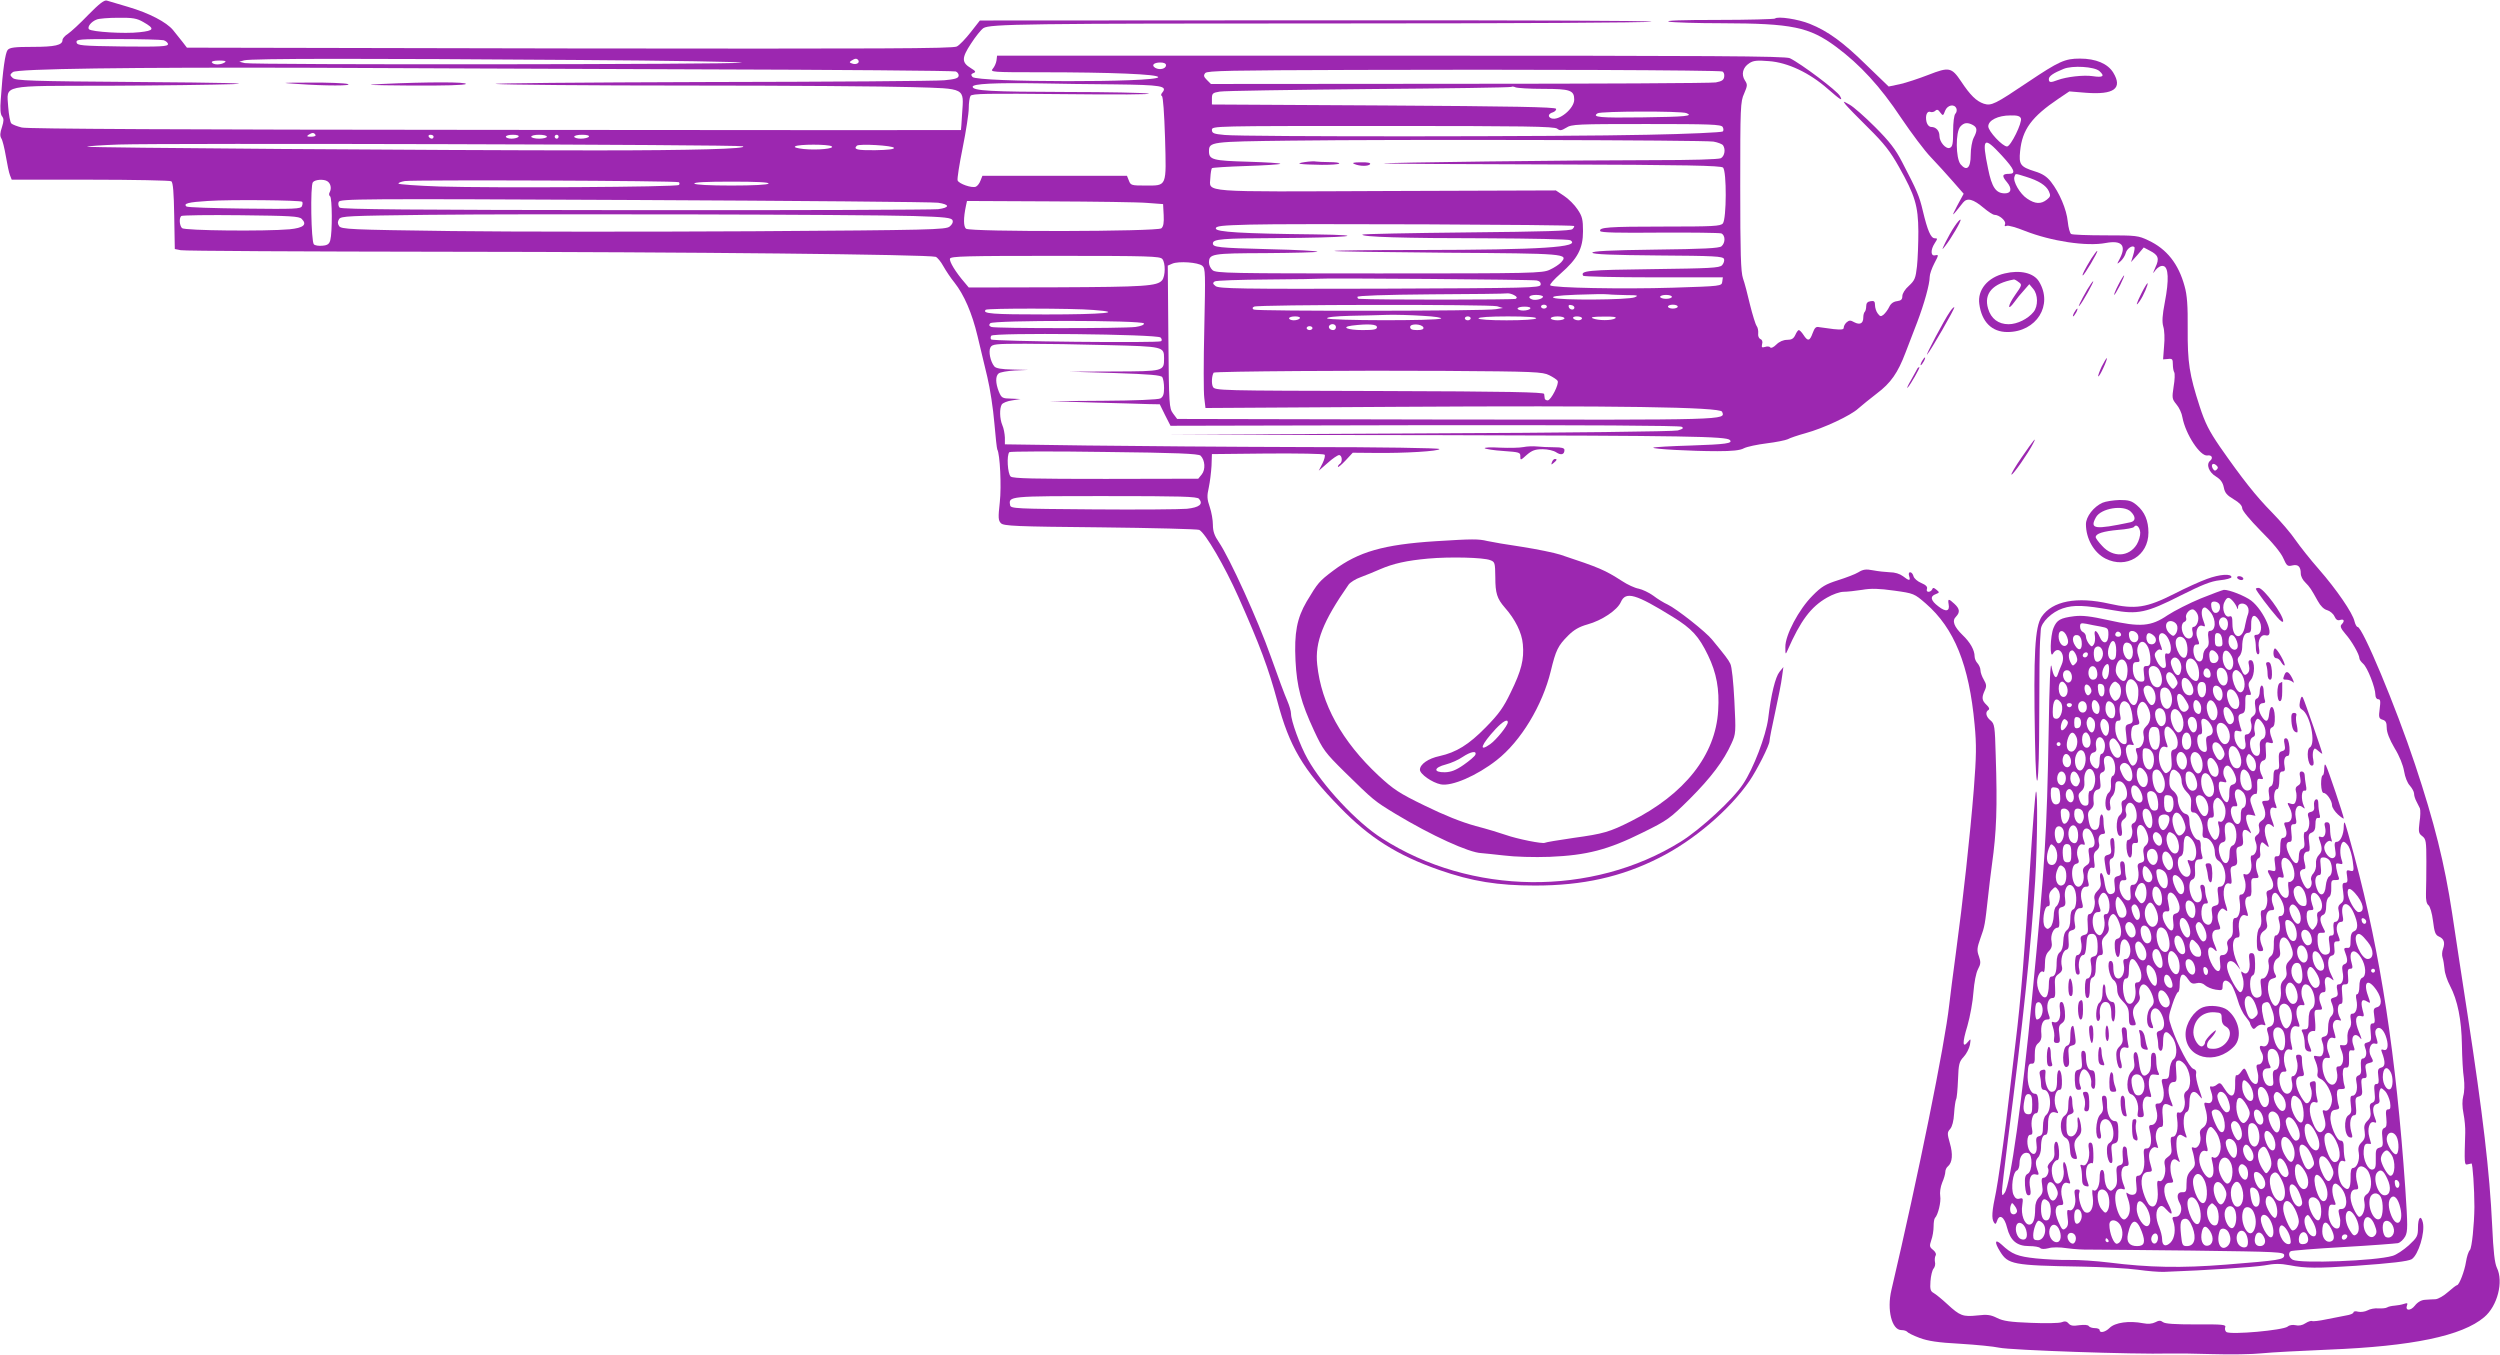 <?xml version="1.0" standalone="no"?>
<!DOCTYPE svg PUBLIC "-//W3C//DTD SVG 20010904//EN"
 "http://www.w3.org/TR/2001/REC-SVG-20010904/DTD/svg10.dtd">
<svg version="1.0" xmlns="http://www.w3.org/2000/svg"
 width="1280pt" height="694pt" viewBox="0 0 1280 694"
 preserveAspectRatio="xMidYMid meet">
<g transform="translate(0,694) scale(0.1,-0.1)"
fill="#9c27b0" stroke="none">
<path d="M452 6864 c-42 -44 -89 -87 -104 -97 -16 -10 -28 -24 -28 -32 0 -26
-38 -35 -153 -35 -92 0 -117 -3 -128 -16 -12 -15 -25 -102 -35 -252 -4 -50 -2
-78 7 -88 9 -12 9 -23 -1 -55 -10 -29 -11 -45 -3 -58 6 -9 16 -50 23 -91 7
-41 16 -85 21 -97 l9 -23 402 0 c222 0 409 -4 415 -8 9 -6 13 -57 15 -177 l3
-170 30 -6 c17 -4 633 -7 1370 -8 1224 -1 2457 -14 2496 -26 8 -3 26 -24 39
-48 13 -23 38 -61 57 -84 49 -62 90 -156 118 -274 14 -57 36 -151 50 -209 14
-58 30 -163 36 -235 6 -71 13 -133 15 -136 14 -23 22 -190 13 -270 -9 -80 -8
-94 6 -108 14 -14 74 -17 508 -21 271 -3 499 -9 507 -13 31 -15 131 -187 200
-342 111 -249 155 -368 200 -535 61 -231 131 -350 320 -543 151 -156 294 -246
508 -321 169 -59 301 -80 492 -80 243 0 442 44 635 142 176 88 361 246 462
393 39 57 103 184 103 205 0 9 13 76 29 148 16 72 32 154 35 181 l7 50 -20
-25 c-21 -26 -43 -114 -58 -240 -12 -88 -75 -255 -129 -335 -51 -78 -217 -231
-318 -294 -454 -283 -1076 -276 -1531 17 -129 82 -304 270 -380 406 -39 69
-85 196 -85 232 0 13 -9 43 -19 66 -11 24 -49 126 -85 228 -65 184 -210 503
-266 585 -22 32 -30 55 -30 88 0 24 -7 65 -16 91 -14 40 -15 57 -5 100 6 28
12 78 14 111 l2 60 284 3 c157 1 288 -1 293 -6 4 -4 -1 -25 -11 -45 l-19 -37
46 40 c24 22 51 40 58 40 16 0 19 -36 4 -45 -5 -3 -10 -10 -10 -15 0 -5 17 9
38 31 l38 41 114 -1 c150 -2 330 9 330 20 0 5 -307 10 -692 10 -381 1 -882 5
-1113 8 l-420 6 0 35 c-1 19 -6 48 -13 63 -14 33 -15 86 -3 106 5 8 29 18 53
21 l43 7 -48 2 c-45 1 -49 3 -63 36 -17 43 -18 79 -1 93 7 6 44 13 82 15 l70
3 -81 2 c-56 1 -85 6 -93 16 -20 24 -31 77 -20 97 9 17 24 19 178 19 92 0 284
-3 425 -7 282 -7 286 -8 286 -67 0 -67 0 -67 -255 -68 l-230 -1 234 -7 c180
-6 235 -11 242 -21 5 -8 9 -33 9 -56 0 -32 -5 -45 -19 -53 -12 -6 -127 -11
-293 -12 l-273 -2 225 -7 c124 -3 250 -7 281 -8 l57 -1 27 -55 28 -55 1301 3
c819 1 1307 -2 1316 -8 12 -7 7 -11 -20 -19 -21 -5 -551 -12 -1315 -15 l-1280
-7 1375 -2 c1272 -3 1468 -6 1487 -25 16 -17 -20 -22 -198 -28 -104 -3 -191
-8 -194 -11 -7 -7 194 -18 328 -18 75 0 117 4 136 15 16 8 68 19 116 25 49 6
97 16 108 21 10 6 51 20 91 31 92 25 233 91 271 127 17 15 59 49 94 76 72 54
108 106 147 209 15 39 42 109 60 156 36 95 64 195 64 232 0 14 11 45 24 70 22
42 23 45 5 41 -24 -7 -26 27 -3 62 15 23 15 25 0 25 -20 0 -37 39 -61 140 -18
77 -30 104 -106 250 -34 66 -65 106 -139 180 -52 52 -111 104 -130 114 -35 20
-35 20 -20 0 8 -10 60 -64 116 -119 81 -80 112 -120 157 -200 82 -146 98 -198
99 -330 0 -60 -3 -141 -7 -178 -7 -61 -11 -72 -41 -100 -20 -17 -34 -40 -34
-53 0 -17 -6 -23 -27 -26 -18 -2 -32 -12 -40 -29 -7 -15 -20 -32 -29 -40 -14
-11 -18 -10 -30 6 -8 10 -14 30 -14 43 0 19 -5 23 -22 20 -16 -2 -23 -10 -23
-25 0 -11 -3 -25 -7 -29 -5 -4 -8 -18 -8 -30 0 -30 -17 -39 -46 -24 -19 11
-26 11 -39 0 -8 -7 -15 -19 -15 -27 0 -11 -11 -12 -52 -8 -29 4 -62 8 -74 10
-16 4 -23 -3 -33 -30 -15 -42 -25 -44 -47 -10 -9 14 -20 25 -24 25 -4 0 -12
-11 -18 -25 -9 -19 -19 -25 -42 -25 -19 0 -40 -9 -55 -24 -14 -14 -27 -20 -31
-15 -3 5 -15 7 -26 3 -17 -5 -20 -3 -16 14 4 13 0 23 -9 26 -8 4 -13 16 -11
30 1 13 -2 29 -8 37 -6 8 -21 57 -34 109 -12 52 -28 113 -36 135 -11 33 -14
127 -14 472 0 406 1 433 20 474 17 40 18 46 4 67 -20 31 -11 67 22 88 20 14
40 16 101 11 97 -7 208 -60 301 -142 68 -59 78 -65 63 -37 -14 27 -201 167
-257 194 -24 11 -387 13 -2044 13 l-2015 0 -3 -25 c-2 -14 -11 -33 -19 -42
-15 -17 -3 -18 243 -18 363 0 604 -10 604 -25 0 -28 -928 -27 -951 1 -9 11 -7
15 5 20 14 5 12 10 -13 25 -48 29 -48 52 0 125 23 36 52 72 64 80 33 21 206
24 1865 24 839 0 1539 4 1555 9 17 5 -717 8 -1704 7 l-1734 -1 -47 -60 c-26
-33 -57 -66 -71 -73 -20 -11 -385 -12 -1983 -10 l-1959 4 -23 30 c-13 16 -35
43 -48 60 -34 41 -122 87 -231 119 -49 14 -98 29 -108 32 -13 4 -39 -16 -95
-73z m282 -37 c60 -34 56 -44 -20 -52 -76 -9 -244 2 -258 15 -11 11 10 39 39
50 11 5 61 9 110 9 75 1 96 -3 129 -22z m104 -93 c12 -4 22 -13 22 -20 0 -12
-38 -14 -232 -12 -212 3 -233 5 -236 21 -3 16 12 17 210 17 117 0 223 -3 236
-6z m2107 -101 c484 -3 868 -10 852 -14 -35 -9 -2507 -12 -2544 -2 l-28 7 25
7 c34 10 635 10 1695 2z m1450 -2 c8 -14 -13 -24 -33 -16 -14 5 -14 7 -2 15
19 12 27 12 35 1z m-3245 -11 c-20 -13 -57 -13 -65 0 -4 6 11 10 37 10 31 0
39 -3 28 -10z m4820 -14 c0 -18 -32 -26 -54 -14 -23 13 -10 28 25 28 18 0 29
-5 29 -14z m-2419 -21 c729 -2 1333 -7 1343 -11 9 -4 16 -14 14 -23 -2 -12
-20 -17 -73 -22 -39 -4 -587 -8 -1220 -9 -632 -2 -1116 -6 -1075 -10 41 -4
485 -8 985 -8 501 0 1015 -4 1143 -8 280 -8 267 -2 258 -136 -3 -46 -5 -83 -6
-84 0 -1 -1072 0 -2382 1 -1602 1 -2397 5 -2426 12 -24 6 -48 15 -54 21 -6 6
-13 44 -16 85 -7 115 -45 107 513 108 258 1 544 5 635 8 109 4 -50 8 -472 11
-564 4 -639 7 -653 21 -15 14 -15 17 1 30 21 17 598 25 1539 22 341 -2 1217
-5 1946 -8z m5267 -11 c7 -2 12 -14 10 -26 -2 -18 -12 -24 -43 -30 -22 -4
-613 -7 -1312 -7 l-1273 -1 -21 21 c-16 16 -18 23 -8 35 10 12 126 14 763 16
844 3 1864 -1 1884 -8z m-3111 -66 c240 -3 272 -8 244 -42 -7 -8 -8 -15 -2
-18 6 -2 12 -90 16 -214 7 -254 11 -244 -101 -244 -70 0 -75 1 -84 25 l-10 25
-370 0 -370 0 -10 -25 c-5 -14 -16 -28 -24 -31 -21 -8 -86 15 -93 32 -3 8 9
84 26 168 17 84 31 175 31 202 0 27 4 55 9 63 8 12 81 13 483 9 260 -3 453 -2
428 3 -25 4 -210 8 -411 8 -398 1 -489 6 -489 27 0 15 112 21 350 17 80 -2
249 -4 377 -5z m2194 -23 c138 0 159 -7 159 -55 0 -46 -78 -110 -117 -96 -20
8 -16 24 8 31 11 4 18 12 16 18 -3 9 -226 13 -883 17 l-879 5 0 30 c0 27 4 30
40 36 22 4 366 9 764 13 398 3 726 8 729 11 3 3 13 2 21 -2 9 -4 73 -8 142 -8z
m733 -124 c39 -15 -3 -19 -226 -22 -217 -3 -260 1 -228 21 18 11 426 12 454 1z
m186 -71 c5 -8 5 -19 1 -23 -5 -5 -179 -13 -387 -17 -431 -10 -2065 -11 -2164
-1 -56 5 -65 9 -65 26 0 20 7 20 876 20 723 0 879 -2 892 -14 14 -11 21 -10
46 5 27 18 56 19 411 19 327 0 382 -2 390 -15z m-7205 -40 c4 -6 -6 -10 -22
-10 -22 0 -25 2 -13 10 19 12 27 12 35 0z m605 -10 c0 -5 -4 -10 -9 -10 -6 0
-13 5 -16 10 -3 6 1 10 9 10 9 0 16 -4 16 -10z m435 0 c-3 -5 -19 -10 -36 -10
-16 0 -29 5 -29 10 0 6 16 10 36 10 21 0 33 -4 29 -10z m145 0 c0 -5 -18 -10
-40 -10 -22 0 -40 5 -40 10 0 6 18 10 40 10 22 0 40 -4 40 -10z m60 0 c0 -5
-4 -10 -10 -10 -5 0 -10 5 -10 10 0 6 5 10 10 10 6 0 10 -4 10 -10z m155 0
c-3 -5 -22 -10 -41 -10 -19 0 -34 5 -34 10 0 6 18 10 41 10 24 0 38 -4 34 -10z
m5758 -25 c23 -4 45 -13 49 -19 14 -21 8 -55 -11 -66 -13 -6 -144 -10 -358
-10 -397 0 -1375 -12 -1370 -17 2 -1 391 -4 865 -5 690 -2 864 -6 874 -16 19
-19 18 -263 -1 -286 -12 -14 -49 -16 -300 -16 -288 0 -335 -4 -328 -23 2 -8
94 -10 303 -8 164 1 307 -1 317 -4 21 -9 22 -48 1 -66 -12 -10 -91 -14 -340
-17 -234 -3 -324 -8 -321 -16 3 -8 101 -12 336 -14 290 -2 332 -4 338 -18 3
-9 -2 -23 -10 -32 -14 -14 -61 -16 -359 -20 -330 -4 -368 -8 -352 -34 3 -4
165 -8 360 -8 l355 0 -3 -22 c-3 -23 -4 -23 -253 -31 -261 -8 -614 -1 -628 12
-4 4 20 31 53 60 87 76 115 128 115 217 0 60 -4 77 -28 112 -15 23 -46 54 -69
69 l-42 28 -865 -3 c-972 -4 -907 -9 -904 68 1 23 5 45 8 49 4 3 82 8 175 11
93 3 171 8 175 11 3 4 -71 8 -164 11 -180 5 -201 10 -201 53 0 49 7 50 419 55
539 7 2113 3 2164 -5z m-4970 -24 c34 -13 -263 -21 -749 -21 -813 0 -2614 13
-2608 19 3 3 76 8 162 11 247 8 3171 0 3195 -9z m455 0 c19 -12 -74 -21 -143
-14 -36 4 -52 9 -43 14 17 11 169 11 186 0z m319 -8 c3 -7 -30 -11 -97 -12
-92 -1 -112 4 -93 23 11 11 186 1 190 -11z m-2901 -171 c17 -11 22 -35 13 -54
-6 -10 -5 -19 1 -23 11 -7 12 -185 1 -225 -5 -19 -14 -26 -40 -28 -19 -2 -38
1 -44 7 -14 14 -19 302 -5 318 11 14 56 17 74 5z m1800 -5 c4 -4 4 -10 0 -14
-10 -11 -960 -16 -1223 -8 -117 4 -213 11 -213 15 0 5 15 10 33 13 59 7 1396
2 1403 -6z m459 -7 c-4 -6 -78 -10 -190 -10 -112 0 -186 4 -190 10 -4 7 62 10
190 10 128 0 194 -3 190 -10z m-2388 -93 c3 -3 3 -13 -1 -22 -5 -15 -36 -16
-295 -13 -159 2 -293 6 -297 11 -16 15 11 22 109 28 120 8 475 4 484 -4z
m3256 -5 c61 -9 61 -25 0 -33 -27 -3 -724 -6 -1550 -5 -1142 1 -1505 4 -1514
13 -6 6 -9 19 -5 29 6 16 94 17 1514 10 829 -4 1529 -10 1555 -14z m1072 -1
l80 -6 3 -56 c2 -39 -1 -59 -12 -68 -20 -17 -979 -19 -1000 -2 -13 11 -14 53
0 119 l5 23 422 -2 c232 -1 458 -4 502 -8z m-1197 -67 c162 -5 194 -9 199 -22
4 -9 -2 -22 -15 -32 -20 -16 -95 -18 -1004 -24 -541 -3 -1237 -3 -1547 1 -521
7 -565 9 -575 26 -8 12 -8 22 0 35 10 16 46 17 450 22 524 6 2219 2 2492 -6z
m-3133 -15 c29 -29 9 -46 -63 -53 -124 -11 -537 -7 -550 6 -13 13 -16 51 -4
62 4 4 141 6 304 4 254 -3 300 -5 313 -19z m6514 -36 c3 -2 -1 -9 -8 -16 -9
-9 -140 -13 -541 -17 -290 -3 -531 -8 -534 -11 -12 -12 217 -19 629 -19 237
-1 427 -5 435 -10 58 -36 -148 -49 -769 -50 -244 0 -442 -2 -439 -5 2 -3 262
-6 576 -9 610 -4 624 -5 585 -49 -10 -11 -36 -28 -58 -38 -38 -18 -86 -19
-874 -19 -763 0 -836 1 -853 17 -10 9 -18 26 -18 38 0 46 15 48 290 49 142 1
261 4 265 7 3 4 -106 10 -242 13 -270 7 -293 10 -293 30 0 22 48 26 329 27
362 2 495 15 191 19 -370 4 -505 12 -505 30 0 13 28 16 175 20 190 6 1652 0
1659 -7z m-2108 -169 c17 -20 16 -88 -1 -109 -25 -30 -90 -34 -538 -36 l-452
-1 -20 24 c-47 54 -81 110 -76 124 5 12 83 14 539 14 482 0 536 -2 548 -16z
m205 -35 c16 -13 16 -37 10 -320 -4 -168 -4 -329 0 -357 l6 -51 972 6 c1131 7
1664 -1 1673 -25 17 -43 45 -42 -1410 -40 l-1380 3 -21 28 c-20 28 -21 40 -24
393 l-3 364 23 10 c32 14 133 7 154 -11z m1712 -75 c15 -3 22 -11 20 -22 -3
-16 -58 -17 -824 -20 -713 -2 -823 0 -840 13 -15 12 -16 16 -5 24 7 5 131 9
274 10 144 1 262 3 263 4 5 4 1090 -4 1112 -9z m-116 -75 c15 -8 17 -13 9 -19
-9 -5 -703 -6 -803 0 -5 0 -8 4 -8 10 0 6 137 11 378 13 207 1 383 3 390 5 7
1 23 -3 34 -9z m577 0 c56 0 62 -2 41 -11 -32 -14 -388 -16 -415 -3 -15 7 15
12 115 16 74 3 148 4 164 2 16 -2 58 -3 95 -4z m-429 -8 c0 -11 -38 -21 -56
-14 -26 10 -14 23 21 23 19 0 35 -4 35 -9z m660 -1 c0 -5 -13 -10 -30 -10 -16
0 -30 5 -30 10 0 6 14 10 30 10 17 0 30 -4 30 -10z m-895 -48 l30 -9 -36 -6
c-47 -10 -1225 -11 -1240 -2 -8 6 -8 10 2 15 17 11 1206 12 1244 2z m255 -2
c0 -5 -7 -10 -15 -10 -8 0 -15 5 -15 10 0 6 7 10 15 10 8 0 15 -4 15 -10z
m141 -5 c-1 -15 -24 -12 -29 3 -3 9 2 13 12 10 10 -1 17 -7 17 -13z m529 5 c0
-5 -11 -10 -25 -10 -14 0 -25 5 -25 10 0 6 11 10 25 10 14 0 25 -4 25 -10z
m-755 -10 c-3 -5 -19 -10 -36 -10 -16 0 -29 5 -29 10 0 6 16 10 36 10 21 0 33
-4 29 -10z m-2237 -7 c164 -12 54 -23 -245 -23 -274 0 -326 4 -306 24 8 8 443
8 551 -1z m1686 -30 c63 -3 102 -10 94 -14 -19 -12 -575 -11 -583 1 -4 6 41
11 117 13 68 1 155 4 194 5 39 1 119 -1 178 -5z m-629 -13 c-3 -5 -17 -10 -31
-10 -13 0 -24 5 -24 10 0 6 14 10 31 10 17 0 28 -4 24 -10z m875 0 c0 -5 -7
-10 -15 -10 -8 0 -15 5 -15 10 0 6 7 10 15 10 8 0 15 -4 15 -10z m335 0 c-4
-6 -65 -10 -151 -10 -89 0 -144 4 -144 10 0 6 57 10 151 10 97 0 148 -4 144
-10z m145 0 c0 -5 -16 -10 -35 -10 -19 0 -35 5 -35 10 0 6 16 10 35 10 19 0
35 -4 35 -10z m90 0 c0 -5 -9 -10 -19 -10 -11 0 -23 5 -26 10 -4 6 5 10 19 10
14 0 26 -4 26 -10z m170 0 c-18 -12 -88 -12 -115 0 -14 6 4 9 55 9 52 1 70 -2
60 -9z m-2413 -26 c2 -7 -15 -14 -43 -18 -60 -8 -717 -8 -738 0 -12 5 -14 10
-6 19 14 16 781 16 787 -1z m983 -19 c0 -8 -6 -15 -14 -15 -17 0 -28 14 -19
24 12 12 33 6 33 -9z m210 0 c0 -12 -15 -15 -74 -15 -76 0 -113 15 -54 23 83
10 128 7 128 -8z m238 -2 c2 -9 -8 -13 -32 -13 -26 0 -36 4 -36 16 0 19 61 16
68 -3z m-568 -3 c0 -5 -7 -10 -15 -10 -8 0 -15 5 -15 10 0 6 7 10 15 10 8 0
15 -4 15 -10z m-778 -48 c7 -7 8 -15 3 -19 -12 -10 -861 -1 -870 9 -4 4 -4 12
0 19 11 17 850 8 867 -9z m1990 -193 c20 -10 40 -23 43 -29 9 -15 -34 -100
-51 -100 -8 0 -15 5 -15 10 -1 6 -2 16 -3 23 -1 9 -178 13 -843 15 -827 2
-843 2 -853 22 -8 15 -6 57 4 72 4 7 759 12 1186 9 459 -3 498 -5 532 -22z
m-1785 -412 c23 -23 26 -71 6 -96 l-18 -22 -473 -1 c-364 0 -475 2 -487 12
-16 13 -22 110 -7 125 4 4 223 5 487 1 368 -4 482 -9 492 -19z m-8 -221 c23
-27 2 -44 -62 -51 -34 -3 -251 -5 -482 -3 -395 3 -420 4 -423 21 -9 47 -10 47
488 47 384 0 470 -2 479 -14z"/>
<path d="M1525 6510 c139 -10 287 -10 255 0 -14 4 -99 8 -190 7 -156 0 -159
-1 -65 -7z"/>
<path d="M1955 6510 c-103 -5 -72 -6 147 -8 176 -1 279 2 283 8 7 11 -195 11
-430 0z"/>
<path d="M6680 6110 c-54 -8 -30 -12 88 -14 46 0 86 2 89 7 2 4 -20 7 -51 7
-30 0 -60 2 -68 3 -7 2 -33 1 -58 -3z"/>
<path d="M6935 6100 c28 -12 73 -12 80 0 4 6 -14 10 -47 9 -39 0 -48 -3 -33
-9z"/>
<path d="M9088 6845 c-3 -3 -136 -7 -295 -7 -179 0 -273 -3 -248 -9 22 -4 144
-8 272 -8 359 -1 446 -19 583 -120 124 -92 227 -204 334 -365 52 -77 120 -168
152 -201 31 -33 82 -88 112 -123 l56 -64 -33 -61 c-32 -62 -31 -61 30 16 21
26 52 18 106 -28 23 -19 47 -35 55 -35 24 0 60 -31 54 -47 -4 -11 -2 -13 9 -9
8 3 50 -9 92 -26 135 -53 316 -81 415 -62 81 15 106 -12 72 -79 -17 -32 -17
-32 4 -14 11 10 23 29 26 42 6 22 33 41 44 30 3 -3 0 -21 -6 -41 l-11 -36 33
37 32 38 32 -17 c43 -22 49 -40 28 -84 -16 -37 -16 -37 2 -13 11 13 26 22 38
19 27 -5 30 -71 8 -185 -13 -68 -15 -100 -8 -125 6 -18 8 -63 4 -101 l-5 -67
25 2 c22 3 25 -1 25 -27 0 -16 3 -35 7 -41 4 -6 3 -39 -3 -73 -9 -59 -8 -64
14 -91 14 -16 28 -46 31 -67 16 -86 91 -201 128 -195 22 4 31 -13 14 -27 -22
-18 -7 -59 30 -81 24 -15 35 -31 40 -56 5 -27 16 -40 50 -60 29 -17 44 -33 44
-46 0 -12 38 -58 96 -117 59 -58 104 -113 115 -140 17 -39 22 -42 46 -36 29 7
43 -6 43 -42 0 -13 10 -33 23 -45 24 -24 30 -34 64 -95 14 -26 32 -43 48 -47
14 -4 31 -18 37 -31 8 -18 17 -24 30 -19 20 6 24 -6 7 -23 -9 -9 -4 -21 19
-48 33 -37 72 -106 72 -125 0 -7 9 -19 19 -28 22 -18 63 -123 63 -159 0 -13 6
-23 14 -23 12 0 13 -10 8 -49 -6 -44 -4 -50 15 -56 16 -5 21 -14 21 -41 0 -24
14 -59 40 -104 25 -40 44 -88 49 -119 5 -30 17 -61 30 -74 11 -13 21 -31 21
-40 0 -10 5 -27 12 -40 6 -12 14 -28 18 -36 3 -8 3 -40 -2 -70 -6 -50 -5 -58
14 -72 19 -15 21 -26 21 -130 0 -63 -1 -136 -2 -164 -1 -33 3 -53 13 -60 8 -7
18 -40 23 -80 7 -58 12 -72 30 -80 26 -11 33 -31 21 -64 -5 -13 -6 -33 -2 -44
4 -12 8 -38 10 -59 1 -20 14 -59 28 -85 39 -74 59 -174 61 -303 1 -63 5 -140
10 -170 4 -32 3 -71 -3 -91 -6 -24 -6 -54 1 -90 6 -30 10 -74 9 -99 -5 -156
-4 -165 10 -162 7 2 17 4 22 5 6 2 15 -131 15 -223 -1 -92 -13 -208 -23 -220
-8 -8 -16 -35 -20 -60 -7 -47 -35 -120 -46 -120 -4 0 -24 -16 -46 -35 -21 -19
-50 -36 -64 -37 -14 0 -38 -2 -54 -3 -19 -1 -38 -12 -52 -30 -22 -28 -51 -27
-40 2 5 11 1 13 -16 7 -12 -4 -34 -8 -48 -9 -15 -1 -32 -5 -38 -9 -6 -4 -26
-6 -44 -5 -18 2 -44 -3 -56 -10 -13 -7 -35 -10 -48 -7 -13 4 -24 2 -24 -3 0
-6 -17 -13 -37 -16 -21 -4 -67 -13 -102 -20 -36 -8 -69 -11 -73 -9 -5 3 -20
-2 -34 -11 -16 -11 -35 -14 -51 -10 -14 3 -31 1 -40 -7 -23 -19 -290 -43 -314
-28 -6 5 -9 15 -6 24 6 14 -11 16 -149 15 -109 0 -159 3 -170 12 -12 9 -20 9
-39 -1 -16 -8 -37 -10 -62 -5 -72 14 -144 4 -172 -24 -22 -22 -51 -28 -51 -11
0 6 -11 10 -24 10 -14 0 -28 5 -31 10 -4 7 -23 8 -49 5 -31 -5 -45 -3 -55 9
-9 11 -19 13 -36 6 -12 -5 -83 -6 -156 -3 -106 4 -142 9 -174 25 -32 16 -50
19 -100 13 -75 -8 -90 -2 -154 57 -28 26 -60 52 -71 58 -16 9 -19 19 -16 60 2
28 9 57 16 65 7 8 10 23 7 34 -2 10 -1 25 3 32 5 7 0 19 -12 29 -19 15 -20 20
-10 50 7 18 12 50 12 70 0 20 3 40 7 44 16 16 32 83 27 112 -3 18 1 47 10 69
9 20 16 45 16 55 0 10 6 23 14 29 22 19 26 62 9 119 -14 49 -13 55 2 72 10 11
18 41 20 79 2 33 7 66 10 72 4 6 8 51 10 101 3 81 6 92 29 117 14 15 28 42 32
61 5 33 5 34 -10 16 -28 -35 -30 -7 -3 81 14 49 28 126 31 173 4 50 13 98 23
117 15 28 15 37 5 67 -11 30 -10 42 8 93 22 60 23 68 39 213 5 47 14 121 20
165 23 165 28 290 19 559 -4 148 -6 160 -26 177 -24 19 -29 44 -11 54 7 5 3
14 -10 26 -24 23 -26 37 -9 74 10 21 9 31 -5 55 -9 15 -17 37 -17 48 0 11 -7
27 -15 36 -8 8 -15 24 -15 35 0 32 -22 72 -62 110 -44 43 -55 73 -33 94 21 22
19 40 -8 65 -30 28 -35 28 -30 -2 7 -36 -14 -41 -52 -11 -40 30 -45 52 -14 63
20 8 20 9 3 23 -13 11 -18 11 -21 2 -3 -7 -11 -13 -19 -13 -8 0 -11 6 -8 15 4
10 -5 20 -29 30 -19 8 -37 23 -40 35 -3 11 -10 20 -17 20 -7 0 -9 -8 -5 -20 8
-25 0 -25 -32 0 -16 12 -41 20 -67 20 -22 1 -61 5 -86 10 -36 7 -51 5 -75 -10
-16 -10 -64 -28 -105 -41 -63 -20 -84 -32 -130 -79 -70 -70 -140 -202 -139
-263 0 -39 1 -40 11 -17 67 153 120 223 202 270 29 17 66 30 85 30 19 0 62 5
95 10 46 8 85 7 164 -4 101 -14 103 -15 162 -66 146 -127 222 -314 250 -620
10 -104 9 -161 -4 -330 -19 -237 -56 -575 -92 -840 -14 -102 -29 -221 -34
-265 -22 -201 -159 -876 -296 -1460 -24 -101 2 -205 51 -205 13 0 26 -4 30 -9
3 -5 31 -19 63 -31 43 -16 94 -24 207 -30 83 -5 173 -14 200 -20 57 -13 699
-35 870 -30 28 1 127 0 220 -3 94 -3 208 -1 255 4 47 5 202 13 345 19 425 17
681 70 794 166 68 57 100 182 65 253 -11 23 -18 81 -24 214 -13 278 -48 572
-126 1082 -25 160 -60 393 -79 519 -39 256 -90 462 -190 762 -98 295 -269 704
-294 704 -5 0 -12 13 -16 29 -9 42 -92 163 -182 266 -44 50 -97 117 -120 150
-22 33 -76 96 -120 141 -83 84 -153 173 -268 338 -54 79 -75 120 -102 203 -54
166 -63 227 -62 401 1 117 -3 172 -16 217 -31 114 -91 190 -185 234 -52 25
-63 26 -220 26 -91 0 -170 3 -176 7 -6 4 -14 32 -17 63 -6 63 -43 149 -86 204
-21 27 -44 42 -84 54 -73 23 -81 35 -74 103 11 111 59 176 197 269 l55 37 85
-7 c144 -11 189 22 140 103 -28 46 -89 72 -171 72 -77 0 -107 -14 -264 -119
-171 -115 -189 -124 -228 -112 -38 13 -69 43 -116 114 -49 73 -62 75 -167 34
-49 -19 -115 -41 -147 -48 l-57 -12 -113 109 c-121 119 -199 175 -291 212 -59
24 -165 40 -178 27z m1661 -269 c29 -26 19 -34 -34 -26 -47 7 -134 -3 -180
-20 -36 -14 -45 -13 -45 5 0 15 23 31 75 52 45 19 159 12 184 -11z m-732 -192
c3 -8 1 -20 -6 -27 -6 -6 -11 -44 -11 -89 0 -64 -3 -80 -17 -85 -20 -8 -53 30
-53 61 0 27 -18 46 -42 46 -10 0 -20 10 -24 25 -8 32 2 59 20 52 7 -3 19 0 25
6 8 8 15 6 25 -9 14 -18 15 -18 25 9 12 30 48 37 58 11z m330 -50 c8 -21 -52
-144 -71 -144 -23 0 -96 78 -96 103 0 31 50 56 113 56 35 1 49 -3 54 -15z
m-246 -34 c23 -13 24 -28 4 -66 -8 -16 -15 -55 -15 -87 0 -67 -20 -86 -52 -48
-25 32 -26 165 -1 193 18 20 36 23 64 8z m148 -156 c66 -72 74 -94 38 -94 -36
0 -39 -10 -12 -42 28 -33 23 -58 -10 -58 -46 0 -67 31 -86 126 -33 159 -23
169 70 68z m124 -109 c65 -20 103 -44 117 -74 10 -22 9 -28 -10 -43 -30 -24
-60 -23 -101 5 -37 24 -74 89 -65 112 6 18 1 18 59 0z m977 -1499 c-8 -8 -13
-7 -20 4 -12 20 -1 33 16 19 11 -9 12 -15 4 -23z"/>
<path d="M10008 5782 c-14 -20 -35 -58 -47 -82 -20 -41 -20 -43 -2 -20 31 39
84 130 79 135 -3 3 -16 -12 -30 -33z"/>
<path d="M10708 5617 c-33 -54 -50 -87 -44 -87 7 0 79 121 74 125 -2 2 -15
-15 -30 -38z"/>
<path d="M10264 5540 c-87 -20 -140 -84 -130 -156 12 -92 64 -144 144 -144
149 0 235 138 162 258 -27 45 -97 61 -176 42z m71 -44 c19 -13 18 -16 -18 -67
-38 -54 -41 -87 -3 -35 11 16 33 43 49 60 l27 31 20 -24 c25 -29 26 -88 2
-118 -29 -36 -84 -63 -128 -63 -52 0 -90 28 -105 80 -23 77 23 129 132 149 3
1 14 -5 24 -13z"/>
<path d="M10845 5480 c-14 -27 -23 -50 -20 -50 2 0 16 23 30 50 14 28 23 50
20 50 -2 0 -16 -22 -30 -50z"/>
<path d="M10687 5458 c-35 -61 -51 -95 -40 -83 14 14 76 125 70 125 -3 0 -16
-19 -30 -42z"/>
<path d="M10965 5440 c-28 -56 -33 -75 -10 -42 19 26 47 92 40 92 -2 0 -16
-22 -30 -50z"/>
<path d="M9983 5343 c-26 -36 -129 -231 -116 -218 16 16 144 238 139 242 -2 2
-13 -8 -23 -24z"/>
<path d="M10620 5340 c-6 -11 -8 -20 -6 -20 3 0 10 9 16 20 6 11 8 20 6 20 -3
0 -10 -9 -16 -20z"/>
<path d="M9840 5090 c-6 -11 -8 -20 -6 -20 3 0 10 9 16 20 6 11 8 20 6 20 -3
0 -10 -9 -16 -20z"/>
<path d="M10761 5064 c-12 -26 -20 -48 -18 -51 3 -2 14 17 26 43 12 25 20 48
18 50 -2 2 -13 -17 -26 -42z"/>
<path d="M9817 5053 c-2 -5 -17 -30 -32 -58 -16 -27 -24 -45 -18 -40 14 14 66
105 60 105 -3 0 -8 -3 -10 -7z"/>
<path d="M10352 4600 c-34 -49 -58 -90 -53 -90 9 0 85 109 110 158 22 42 5 22
-57 -68z"/>
<path d="M7800 4651 c-19 -4 -73 -5 -120 -3 -47 3 -82 1 -78 -3 4 -4 47 -11
95 -14 82 -6 88 -7 87 -28 0 -21 1 -21 33 8 27 23 43 29 81 29 27 0 57 -7 70
-16 24 -16 42 -12 42 12 0 10 -14 14 -52 14 -29 0 -69 2 -88 4 -19 2 -51 1
-70 -3z"/>
<path d="M7946 4574 c-5 -14 -4 -15 9 -4 17 14 19 20 6 20 -5 0 -12 -7 -15
-16z"/>
<path d="M10765 4366 c-45 -20 -85 -71 -85 -110 0 -74 41 -146 100 -176 107
-54 220 14 220 133 0 61 -19 106 -59 140 -27 23 -42 27 -89 27 -31 -1 -71 -7
-87 -14z m145 -46 c26 -26 25 -48 -2 -54 -184 -39 -210 -35 -177 25 25 47 142
66 179 29z m48 -106 c1 -16 -7 -44 -18 -62 -40 -64 -122 -68 -177 -7 -18 19
-33 39 -33 45 0 18 39 30 115 37 42 3 78 10 81 15 11 17 29 1 32 -28z"/>
<path d="M7350 4169 c-266 -17 -395 -54 -523 -150 -73 -55 -79 -62 -137 -159
-50 -86 -64 -160 -57 -303 7 -134 28 -214 95 -358 46 -99 57 -113 155 -210
152 -149 152 -149 262 -216 184 -111 377 -199 440 -201 11 -1 63 -6 115 -12
55 -7 154 -10 235 -7 190 8 298 36 475 124 128 63 140 72 241 172 110 110 175
197 214 284 23 50 23 57 15 219 -5 96 -13 176 -21 190 -11 22 -24 39 -93 123
-33 41 -182 158 -228 180 -18 8 -51 28 -73 45 -22 16 -56 32 -75 36 -19 3 -58
21 -85 39 -89 57 -114 68 -316 135 -31 10 -119 28 -195 40 -76 11 -157 25
-179 30 -45 11 -75 11 -265 -1z m280 -97 c24 -9 25 -13 26 -88 0 -81 9 -109
48 -154 54 -61 88 -129 93 -189 7 -77 -7 -134 -63 -248 -36 -75 -60 -109 -127
-177 -87 -89 -151 -128 -236 -147 -58 -12 -101 -42 -101 -70 0 -22 62 -66 107
-75 56 -11 184 44 286 124 124 97 234 280 277 456 26 108 37 130 89 182 29 29
56 45 99 57 73 20 153 73 171 115 25 56 76 41 265 -76 99 -61 134 -100 181
-197 44 -91 59 -174 52 -283 -13 -228 -172 -429 -447 -567 -109 -55 -141 -64
-293 -85 -76 -11 -142 -22 -147 -25 -11 -7 -144 20 -200 40 -25 9 -94 30 -155
46 -73 20 -160 55 -260 104 -132 64 -160 83 -237 154 -188 176 -293 366 -314
569 -12 114 29 220 161 409 8 11 36 29 62 38 27 10 71 28 98 40 69 30 138 45
247 55 111 10 283 6 318 -8z m90 -830 c0 -17 -59 -90 -90 -112 -62 -44 -47 -3
28 78 37 39 62 53 62 34z m-166 -166 c-3 -8 -30 -31 -60 -52 -40 -28 -65 -37
-96 -38 -61 -1 -58 24 5 40 27 7 65 24 85 38 42 28 74 34 66 12z"/>
<path d="M11300 3976 c-36 -13 -111 -47 -167 -76 -143 -72 -199 -81 -333 -51
-167 38 -292 14 -347 -67 -34 -52 -42 -186 -34 -625 6 -344 22 -254 22 128 0
182 2 348 4 370 1 22 3 50 4 62 2 37 57 90 112 108 57 19 110 17 256 -9 128
-23 173 -14 348 75 110 55 154 73 200 78 33 3 60 11 60 16 0 19 -60 15 -125
-9z"/>
<path d="M11455 3980 c3 -5 13 -10 21 -10 8 0 12 5 9 10 -3 6 -13 10 -21 10
-8 0 -12 -4 -9 -10z"/>
<path d="M11550 3925 c0 -8 70 -101 109 -145 18 -21 30 -29 31 -20 0 33 -101
170 -126 170 -8 0 -14 -2 -14 -5z"/>
<path d="M11268 3876 c-58 -24 -135 -63 -170 -86 -85 -58 -139 -62 -304 -25
-91 20 -132 25 -174 20 -71 -9 -89 -19 -106 -60 -17 -41 -20 -161 -3 -132 27
47 68 -2 45 -55 -8 -18 -17 -41 -20 -51 -9 -29 -23 -11 -32 40 -6 33 -11 -76
-15 -337 -9 -514 -18 -670 -85 -1360 -50 -522 -111 -959 -140 -997 -12 -17
-13 -16 -14 7 0 14 14 131 30 260 77 595 120 1007 140 1330 11 180 14 467 4
457 -3 -3 -17 -176 -30 -384 -27 -435 -48 -685 -74 -898 -10 -82 -32 -267 -49
-410 -18 -143 -41 -303 -51 -355 -22 -104 -24 -138 -11 -159 7 -11 10 -9 16 8
12 38 38 20 51 -34 17 -67 50 -95 113 -95 26 0 51 -4 57 -10 6 -6 21 -6 42 -1
19 6 57 6 96 0 35 -5 88 -8 117 -7 30 0 266 -2 524 -5 445 -6 470 -7 470 -24
0 -22 -22 -26 -300 -48 -227 -18 -391 -15 -598 11 -65 8 -155 14 -200 13 -45
-1 -123 3 -173 8 -94 10 -123 21 -176 71 -34 31 -38 13 -8 -35 41 -67 65 -72
415 -78 110 -2 241 -9 290 -16 50 -7 110 -12 135 -11 220 8 457 24 513 33 52
10 82 10 130 1 82 -16 140 -16 337 -3 185 13 269 23 288 34 34 22 69 135 57
188 -10 42 -25 25 -25 -28 0 -41 -4 -49 -47 -89 -27 -24 -64 -49 -83 -54 -87
-26 -472 -40 -511 -20 -20 11 -25 35 -10 44 5 3 125 13 267 21 143 8 269 18
281 20 13 3 29 19 38 35 13 26 13 52 0 247 -47 676 -126 1197 -260 1697 -25
93 -47 172 -50 174 -3 3 -5 -6 -5 -21 0 -38 -17 -77 -35 -77 -12 0 -14 -8 -9
-39 5 -29 3 -39 -10 -44 -17 -7 -46 27 -46 54 0 20 24 42 35 31 5 -4 5 1 2 11
-4 10 -7 34 -7 53 0 25 -4 34 -16 34 -12 0 -15 -6 -10 -24 8 -32 -3 -59 -21
-51 -11 4 -13 1 -9 -11 17 -45 17 -63 -1 -81 -11 -11 -17 -29 -15 -46 2 -17
-4 -37 -13 -48 -10 -10 -15 -25 -12 -34 8 -20 -2 -45 -18 -45 -15 0 -45 69
-38 87 3 7 11 13 18 13 10 0 11 7 5 31 -10 35 -4 59 16 59 10 0 12 10 7 45 -5
38 -3 46 13 52 14 6 19 18 19 43 0 24 4 34 14 32 10 -2 12 4 7 20 -3 13 -6 36
-6 51 0 19 -4 27 -12 24 -8 -2 -12 -16 -10 -31 3 -21 -1 -29 -16 -33 -17 -4
-19 -9 -11 -35 8 -31 -3 -68 -20 -68 -5 0 -7 -18 -4 -40 4 -31 2 -41 -11 -46
-10 -4 -16 -18 -16 -40 0 -47 -23 -44 -48 7 -21 42 -20 69 3 69 9 0 11 13 7
45 -4 37 -2 45 12 45 14 0 16 6 10 35 -8 44 10 72 34 53 14 -11 15 -10 7 7
-14 33 -12 80 4 77 10 -2 12 5 7 29 -3 17 -6 40 -6 50 0 11 -7 19 -15 19 -11
0 -13 -8 -8 -31 4 -24 2 -34 -11 -41 -11 -6 -15 -16 -11 -29 4 -11 4 -32 1
-45 -5 -20 -11 -24 -27 -19 -20 7 -20 6 -5 -23 18 -35 11 -72 -15 -72 -16 0
-17 -4 -8 -27 11 -30 6 -53 -13 -53 -9 0 -13 -16 -13 -47 0 -38 -3 -48 -16
-47 -14 1 -16 -6 -11 -39 5 -37 4 -40 -16 -35 -26 7 -26 2 -7 -32 20 -35 18
-61 -5 -67 -15 -4 -18 -11 -14 -29 8 -32 -3 -74 -20 -74 -11 0 -13 -10 -9 -38
3 -25 0 -43 -9 -53 -8 -8 -13 -36 -13 -66 0 -45 3 -53 19 -53 13 0 16 4 11 18
-19 43 -17 69 5 85 18 12 21 22 16 42 -9 36 1 65 24 65 16 0 17 4 7 29 -12 32
-3 65 16 59 6 -2 20 -21 30 -41 19 -39 15 -77 -8 -77 -10 0 -12 -7 -5 -31 9
-32 -1 -69 -20 -69 -5 0 -9 -21 -8 -47 0 -33 -4 -50 -16 -59 -11 -8 -15 -20
-11 -36 8 -31 -10 -78 -30 -78 -12 0 -13 -9 -8 -45 5 -37 3 -46 -12 -51 -12
-5 -23 -1 -31 11 -18 25 -18 94 0 101 9 4 13 22 12 60 -1 43 -4 54 -18 54 -13
0 -15 -7 -11 -40 7 -47 -11 -77 -33 -59 -11 9 -12 6 -3 -20 12 -33 5 -81 -11
-81 -13 0 -59 81 -66 118 -9 43 20 56 48 21 l19 -24 -14 30 c-32 66 -32 135
-1 135 11 0 13 9 8 39 -7 44 9 83 31 75 18 -7 18 -8 6 34 -11 38 -5 62 15 62
10 0 13 13 11 48 -2 42 0 47 20 46 18 0 20 3 12 23 -13 35 -11 73 5 79 8 3 11
15 8 29 -2 14 -1 32 2 41 6 15 8 15 26 -1 20 -18 20 -18 5 25 -22 63 -2 103
33 68 7 -7 5 5 -4 29 -18 46 -13 76 11 67 13 -5 14 -2 5 22 -12 30 -6 74 10
74 6 0 10 20 10 45 0 35 4 45 16 45 12 0 15 7 11 27 -6 32 1 53 17 53 7 0 10
16 8 45 -3 30 -9 45 -18 45 -10 0 -12 -8 -7 -31 5 -24 2 -31 -13 -35 -16 -4
-18 -13 -16 -50 3 -35 1 -44 -12 -44 -12 0 -16 -10 -16 -40 0 -26 -5 -43 -14
-46 -10 -4 -13 -15 -9 -40 5 -30 3 -34 -17 -34 -17 0 -21 -4 -15 -17 19 -43
17 -71 -4 -84 -15 -10 -19 -20 -14 -38 4 -16 1 -28 -11 -36 -13 -10 -14 -18
-6 -39 11 -29 -1 -66 -21 -66 -6 0 -7 -14 -3 -35 7 -38 -10 -70 -32 -61 -10 4
-10 -2 -2 -25 12 -35 3 -79 -17 -79 -10 0 -12 -9 -8 -34 7 -45 -3 -86 -22 -86
-11 0 -14 -11 -13 -46 2 -34 -2 -49 -16 -59 -11 -9 -16 -20 -12 -33 9 -27 -3
-52 -24 -52 -15 0 -17 -6 -13 -40 8 -58 -21 -55 -48 4 -25 56 -13 96 19 64 16
-16 15 -8 -2 32 -17 41 -10 70 16 70 14 0 18 5 14 16 -15 40 -16 60 -3 79 12
16 17 17 30 6 14 -11 14 -7 0 36 -17 55 -5 110 22 99 12 -4 13 3 8 40 -5 40
-3 46 14 50 18 5 20 12 15 50 -4 39 -2 46 16 50 17 5 19 12 15 45 -6 41 9 52
36 27 9 -9 8 -2 -3 19 -9 18 -16 42 -16 54 0 17 5 20 24 17 l24 -5 -16 43
c-13 35 -13 45 -3 58 7 9 17 13 22 11 4 -3 7 14 6 37 -2 37 1 43 16 40 15 -3
17 0 8 17 -17 31 -13 72 7 77 14 4 16 14 13 51 -3 43 -2 46 19 40 16 -4 20 -2
16 10 -17 43 -18 63 -3 69 11 4 15 19 14 55 -2 57 -24 68 -29 14 -4 -44 -18
-47 -41 -8 -19 33 -14 63 10 63 10 0 13 6 9 16 -3 9 -6 29 -6 45 0 16 -4 29
-10 29 -5 0 -10 -14 -10 -30 0 -17 -6 -33 -14 -36 -11 -4 -13 -16 -9 -41 5
-27 2 -39 -11 -49 -12 -8 -16 -19 -11 -33 9 -28 -3 -61 -21 -61 -12 0 -13 -8
-9 -34 5 -22 3 -36 -6 -41 -18 -12 -49 31 -49 67 0 26 3 30 21 25 16 -4 19 -2
13 11 -4 9 -9 30 -12 45 -3 22 0 29 15 33 16 4 19 14 19 52 -1 39 2 47 16 44
15 -2 16 1 6 28 -8 25 -7 34 6 49 22 24 22 101 0 101 -12 0 -14 -7 -9 -28 4
-20 1 -33 -10 -42 -13 -11 -18 -6 -34 31 -17 38 -18 46 -5 60 8 8 14 29 14 45
0 47 11 74 30 74 13 0 17 9 16 41 -1 50 16 60 39 25 20 -30 13 -76 -11 -76
-11 0 -14 -5 -10 -16 3 -9 6 -31 6 -50 0 -19 5 -34 11 -34 7 0 9 11 5 31 -8
40 9 73 35 66 51 -13 -9 127 -75 178 -32 24 -112 56 -140 55 -6 -1 -59 -20
-118 -44z m164 -13 c9 -10 18 -25 21 -33 4 -12 6 -11 6 3 1 22 37 23 49 0 6
-9 6 -26 2 -37 -5 -12 -11 -37 -15 -57 -12 -79 -65 -73 -65 7 0 34 -3 42 -15
38 -23 -9 -41 39 -27 71 14 30 23 31 44 8z m-68 -18 c8 -22 -4 -46 -23 -43 -9
2 -17 15 -19 31 -3 21 1 27 16 27 11 0 22 -7 26 -15z m-45 -41 c29 -37 26 -94
-4 -94 -9 0 -12 -11 -8 -38 4 -27 1 -42 -11 -51 -9 -7 -16 -24 -16 -37 0 -31
-20 -41 -37 -19 -18 26 -17 75 2 75 18 0 18 1 5 35 -12 32 4 69 26 61 17 -6
17 -7 3 33 -11 32 -7 61 10 61 5 0 19 -12 30 -26z m-68 -8 c12 -25 -2 -66 -22
-66 -5 0 -7 -11 -3 -25 8 -33 -23 -47 -42 -20 -18 25 -18 64 0 71 8 3 12 12 9
20 -6 17 14 44 33 44 8 0 19 -11 25 -24z m154 -35 c7 -23 -4 -53 -18 -48 -18
6 -31 33 -24 51 9 22 34 20 42 -3z m-257 -29 c2 -13 -2 -30 -9 -38 -10 -13
-14 -12 -30 2 -19 17 -25 45 -12 58 15 15 48 1 51 -22z m-393 0 c38 -7 40 -9
40 -42 0 -46 -27 -53 -45 -10 -16 37 -31 39 -24 3 2 -16 0 -35 -6 -43 -9 -13
-12 -12 -25 4 -8 11 -15 27 -15 37 0 9 -7 19 -15 23 -8 3 -15 15 -15 27 0 19
4 20 33 15 17 -4 50 -10 72 -14z m-171 -55 c7 -19 6 -31 -2 -39 -17 -17 -42 8
-42 44 0 38 30 35 44 -5z m276 12 c0 -5 -7 -9 -15 -9 -15 0 -20 12 -9 23 8 8
24 -1 24 -14z m88 -7 c2 -14 -3 -25 -13 -29 -19 -7 -35 12 -35 40 0 28 44 18
48 -11z m86 -4 c13 -22 -5 -44 -28 -35 -22 9 -22 60 0 55 9 -2 22 -11 28 -20z
m70 -13 c18 -38 13 -80 -9 -71 -10 3 -12 -5 -8 -35 5 -32 3 -39 -11 -39 -9 0
-24 16 -33 35 -13 28 -14 37 -3 49 7 9 16 13 21 10 11 -7 11 -1 -1 30 -22 58
18 76 44 21z m274 -3 c3 -27 0 -32 -17 -32 -17 0 -21 6 -21 36 0 28 3 35 18
32 11 -2 18 -14 20 -36z m-720 -6 c5 -42 -13 -54 -33 -22 -20 30 -13 59 12 54
11 -2 19 -14 21 -32z m795 0 c6 -18 6 -31 -1 -38 -15 -15 -42 8 -42 37 0 44
28 45 43 1z m-263 5 c14 -26 13 -78 -2 -87 -26 -16 -65 76 -41 99 12 13 32 7
43 -12z m-355 -52 c0 -33 -4 -45 -17 -47 -23 -4 -33 35 -18 72 15 41 35 27 35
-25z m164 15 c6 -14 11 -40 11 -59 0 -28 -4 -35 -19 -35 -16 0 -18 -5 -14 -40
5 -36 3 -40 -15 -40 -25 0 -42 27 -42 69 0 24 4 31 19 31 18 0 19 3 9 31 -7
22 -7 37 0 55 13 28 35 23 51 -12z m-85 10 c18 -48 -5 -93 -31 -59 -20 29 -17
75 6 75 10 0 22 -7 25 -16z m-148 -30 c7 -28 -16 -61 -35 -50 -12 8 -15 59 -4
69 14 15 33 6 39 -19z m-135 -21 c7 -20 6 -30 -5 -41 -13 -14 -16 -12 -27 11
-12 27 -7 57 11 57 6 0 15 -12 21 -27z m719 12 c17 -20 8 -50 -15 -50 -15 0
-21 8 -23 33 -4 35 16 44 38 17z m77 -16 c14 -29 7 -69 -13 -69 -17 0 -34 31
-34 63 0 45 26 48 47 6z m-737 13 c0 -13 -12 -22 -22 -16 -10 6 -1 24 13 24 5
0 9 -4 9 -8z m478 -76 c-4 -43 -26 -44 -44 -1 -12 29 -12 40 -3 51 19 23 51
-11 47 -50z m-275 -12 c-2 -52 -19 -65 -45 -34 -14 17 -18 33 -14 54 13 63 61
46 59 -20z m351 44 c18 -26 21 -84 5 -93 -14 -9 -46 21 -54 52 -14 56 20 83
49 41z m-446 -45 c-3 -41 -23 -55 -33 -24 -7 22 10 61 26 61 6 0 9 -16 7 -37z
m-62 3 c7 -28 -1 -46 -21 -46 -17 0 -27 27 -20 51 9 27 34 23 41 -5z m322 -1
c26 -56 3 -105 -33 -75 -17 14 -30 73 -20 89 12 20 42 11 53 -14z m260 -13 c2
-14 -2 -22 -12 -22 -19 0 -29 17 -22 36 8 22 30 12 34 -14z m83 2 c11 -32 3
-64 -16 -64 -18 0 -35 31 -35 64 0 36 37 36 51 0z m-793 -15 c4 -34 -23 -46
-39 -18 -14 26 -4 51 18 47 11 -2 19 -14 21 -29z m865 14 c25 -29 26 -87 2
-97 -26 -10 -60 85 -38 107 10 11 19 8 36 -10z m-333 -25 c12 -23 12 -28 0
-43 -13 -16 -15 -16 -32 5 -18 23 -23 51 -11 64 11 11 27 1 43 -26z m-192 -87
c-4 -61 -31 -69 -54 -15 -26 63 3 125 39 82 13 -15 17 -34 15 -67z m266 67
c23 -32 21 -68 -4 -68 -23 0 -40 28 -40 64 0 32 23 34 44 4z m-634 -18 c14
-27 3 -62 -18 -58 -27 5 -29 78 -3 78 6 0 15 -9 21 -20z m268 8 c17 -17 15
-63 -4 -79 -14 -11 -18 -10 -30 6 -8 10 -14 28 -14 40 0 20 17 45 30 45 3 0
11 -5 18 -12z m447 -28 c0 -44 -31 -56 -41 -16 -8 35 2 58 23 54 13 -2 18 -13
18 -38z m-588 -14 c-4 -9 -11 -16 -16 -16 -13 0 -24 37 -15 51 10 16 38 -16
31 -35z m68 9 c0 -43 -29 -40 -33 3 -3 28 0 33 15 30 13 -2 18 -12 18 -33z
m255 -4 c13 -32 6 -71 -14 -71 -16 0 -47 65 -40 85 10 25 41 17 54 -14z m338
17 c15 -15 16 -55 0 -64 -14 -9 -38 23 -38 53 0 25 19 30 38 11z m-258 -17
c28 -53 -4 -120 -36 -76 -15 20 -19 77 -7 88 12 13 32 7 43 -12z m345 -21 c17
-33 12 -70 -9 -70 -18 0 -33 19 -41 52 -14 54 25 67 50 18z m-262 -29 c15 -24
17 -35 7 -46 -17 -20 -39 -8 -48 29 -17 62 9 73 41 17z m-643 -6 c19 -23 4
-85 -20 -85 -16 0 -20 7 -20 34 0 61 15 81 40 51z m200 -30 c0 -29 -10 -38
-27 -24 -14 12 -18 51 -6 62 11 11 33 -14 33 -38z m520 0 c0 -29 -10 -38 -27
-24 -14 12 -18 51 -6 62 11 11 33 -14 33 -38z m79 3 c12 -33 -1 -72 -22 -65
-19 6 -35 60 -26 84 11 30 34 20 48 -19z m-666 13 c6 -26 -7 -45 -27 -38 -16
6 -22 38 -9 50 12 13 31 7 36 -12z m135 7 c15 -15 16 -64 2 -73 -17 -11 -40
15 -40 45 0 39 15 51 38 28z m82 -3 c6 -8 14 -33 17 -55 5 -36 3 -42 -16 -47
-19 -5 -21 -10 -15 -54 5 -41 4 -49 -9 -49 -24 0 -47 40 -47 82 0 28 4 38 16
38 12 0 14 7 9 30 -12 56 15 91 45 55z m97 -16 c19 -36 16 -76 -8 -97 -14 -14
-18 -26 -14 -45 8 -29 -9 -67 -30 -67 -11 0 -12 -5 -5 -26 11 -27 -2 -64 -21
-64 -15 0 -41 69 -33 92 4 13 12 18 25 15 16 -4 17 -2 8 14 -6 11 -9 34 -7 52
2 24 8 33 24 35 20 3 21 6 11 37 -7 25 -7 42 1 61 14 30 32 27 49 -7z m-389
10 c-2 -6 -8 -10 -13 -10 -5 0 -11 4 -13 10 -2 6 4 11 13 11 9 0 15 -5 13 -11z
m478 -44 c8 -34 1 -59 -18 -63 -22 -4 -45 62 -28 83 15 18 39 8 46 -20z m340
10 c18 -28 15 -58 -6 -63 -10 -2 -20 10 -29 33 -19 54 5 76 35 30z m-262 -7
c25 -36 18 -98 -11 -98 -8 0 -21 16 -29 36 -27 65 5 113 40 62z m-509 -48 c0
-16 -6 -26 -17 -28 -14 -3 -18 3 -18 28 0 25 4 31 18 28 11 -2 17 -12 17 -28z
m65 15 c13 -16 6 -65 -10 -65 -15 0 -32 39 -25 60 8 24 18 25 35 5z m526 -10
c7 -29 0 -55 -16 -55 -15 0 -34 46 -27 64 10 25 36 19 43 -9z m-659 -1 c5 -14
-24 -50 -32 -42 -11 11 4 60 17 56 7 -3 13 -9 15 -14z m202 2 c15 -17 11 -68
-5 -73 -15 -5 -36 45 -29 68 8 23 18 24 34 5z m525 -8 c22 -30 20 -59 -3 -65
-16 -4 -18 -11 -14 -44 5 -31 2 -39 -10 -39 -9 0 -21 9 -27 19 -15 29 -13 71
4 71 11 0 13 10 9 40 -5 32 -2 40 10 40 9 0 23 -10 31 -22z m270 0 c21 -29 21
-74 0 -82 -8 -3 -15 -16 -14 -28 4 -43 0 -58 -15 -58 -32 0 -49 85 -20 96 10
4 13 13 9 26 -7 24 3 68 16 68 5 0 16 -10 24 -22z m-176 -31 c17 -36 8 -77
-17 -77 -28 0 -56 82 -34 104 14 13 38 0 51 -27z m-350 -37 c3 -51 -9 -76 -31
-67 -19 7 -32 66 -22 97 5 15 13 20 28 18 18 -2 22 -10 25 -48z m71 24 c27
-34 28 -84 3 -91 -16 -4 -18 -12 -14 -52 3 -36 0 -50 -13 -61 -15 -12 -19 -12
-31 5 -33 45 -24 135 13 121 11 -5 13 -2 9 10 -20 52 -19 94 3 94 5 0 19 -12
30 -26z m-498 -27 c14 -31 -4 -80 -29 -75 -21 4 -26 35 -13 71 13 33 28 34 42
4z m68 1 c11 -31 2 -60 -18 -56 -27 5 -28 78 -1 78 6 0 14 -10 19 -22z m517
-2 c8 -35 1 -60 -18 -64 -20 -4 -32 30 -24 64 8 31 34 31 42 0z m-441 -27 c7
-22 -2 -59 -16 -59 -5 0 -9 -15 -9 -34 0 -41 -12 -52 -34 -30 -22 22 -21 65 2
71 14 3 18 11 14 29 -9 50 28 70 43 23z m69 -1 c23 -32 21 -78 -2 -78 -28 0
-55 73 -35 93 11 12 21 8 37 -15z m-294 -8 c0 -5 -4 -10 -10 -10 -5 0 -10 5
-10 10 0 6 5 10 10 10 6 0 10 -4 10 -10z m830 -22 c11 -20 12 -32 5 -44 -16
-25 -28 -21 -47 16 -30 58 10 85 42 28z m86 -25 c20 -48 6 -90 -26 -73 -20 11
-36 69 -26 95 10 27 37 16 52 -22z m-442 -4 c11 -33 0 -79 -19 -79 -20 0 -35
32 -35 75 0 32 3 36 22 33 14 -2 26 -13 32 -29z m-348 -5 c9 -33 -7 -79 -26
-79 -21 0 -34 45 -21 78 13 34 39 35 47 1z m514 -5 c15 -26 5 -69 -15 -69 -9
0 -20 12 -26 26 -19 52 17 89 41 43z m80 -9 c15 -35 6 -80 -16 -80 -19 0 -45
60 -37 88 8 32 38 27 53 -8z m-672 4 c13 -24 3 -56 -17 -52 -17 3 -26 31 -17
54 7 19 23 18 34 -2z m936 0 c23 -22 22 -77 -1 -72 -20 4 -39 48 -30 72 8 20
12 20 31 0z m-714 -13 c14 -27 13 -78 -2 -83 -8 -3 -12 -18 -10 -40 2 -22 -2
-39 -12 -47 -21 -18 -22 -91 -1 -91 11 0 13 7 9 28 -4 19 0 34 10 45 9 8 16
29 16 46 0 24 4 31 20 31 36 0 57 -84 24 -97 -12 -4 -14 -14 -10 -35 4 -20 0
-33 -12 -43 -21 -19 -18 -105 3 -105 10 0 12 10 8 36 -5 29 -2 40 12 50 11 8
15 19 11 30 -9 23 2 54 19 54 33 0 49 -92 19 -104 -10 -4 -13 -13 -9 -26 8
-25 -3 -60 -18 -60 -8 0 -11 -15 -9 -45 5 -56 30 -63 28 -7 -1 30 2 37 17 36
15 -2 16 4 11 32 -12 63 20 83 45 28 15 -34 14 -59 -4 -74 -11 -9 -14 -22 -9
-47 5 -29 3 -35 -14 -40 -17 -4 -20 -11 -15 -34 8 -41 -4 -79 -25 -79 -14 0
-17 -7 -14 -40 3 -31 1 -40 -12 -40 -23 0 -48 44 -44 77 2 20 8 28 21 26 12
-1 17 4 13 14 -3 8 -6 30 -6 49 0 23 -5 34 -14 34 -11 0 -13 -9 -9 -36 5 -30
3 -36 -15 -40 -17 -5 -19 -12 -15 -45 4 -30 2 -40 -12 -45 -21 -9 -33 9 -41
64 -3 23 -11 42 -16 42 -6 0 -8 -14 -4 -35 5 -27 2 -39 -14 -55 -15 -15 -20
-29 -16 -45 7 -29 -9 -75 -26 -75 -9 0 -12 -14 -9 -51 3 -45 1 -51 -18 -56
-18 -5 -21 -11 -16 -34 8 -35 -2 -69 -19 -69 -8 0 -12 -16 -12 -50 1 -35 5
-50 15 -50 9 0 11 8 7 25 -8 33 3 75 20 75 9 0 14 17 16 52 2 42 7 54 22 56
25 5 36 -14 36 -66 0 -36 -4 -45 -20 -49 -17 -5 -19 -11 -14 -38 7 -39 -2 -75
-19 -75 -8 0 -12 -18 -12 -50 0 -33 4 -50 13 -50 8 0 12 17 12 50 0 36 4 52
15 56 10 4 15 20 15 44 0 48 8 70 26 70 11 0 13 9 8 39 -5 32 -2 43 16 61 15
15 20 29 16 46 -7 26 8 64 24 64 15 0 40 -56 40 -90 0 -22 -6 -33 -18 -36 -14
-4 -16 -14 -14 -50 5 -57 27 -59 27 -2 0 51 27 66 46 24 14 -31 4 -76 -17 -76
-13 0 -15 -7 -10 -31 7 -34 -8 -69 -28 -69 -17 0 -26 22 -26 61 0 18 -5 29
-14 29 -21 0 -8 -81 16 -98 11 -8 18 -25 18 -47 0 -24 9 -42 30 -63 25 -25 30
-39 30 -76 0 -39 3 -46 20 -46 17 0 18 3 10 26 -15 39 -12 62 11 85 13 13 18
27 14 40 -8 26 3 59 20 59 17 0 41 -34 50 -72 5 -19 1 -32 -13 -46 -25 -25
-26 -99 0 -105 14 -4 15 -1 7 20 -26 70 19 114 50 47 18 -40 14 -75 -10 -81
-15 -4 -19 -11 -15 -27 3 -11 6 -33 6 -48 0 -16 6 -28 13 -28 8 0 12 16 12 47
0 56 17 63 47 22 25 -33 28 -97 6 -113 -10 -7 -18 -30 -20 -57 -2 -37 -6 -44
-24 -43 -18 0 -19 -3 -11 -36 13 -48 2 -90 -22 -90 -17 0 -18 -4 -10 -35 11
-39 -2 -75 -27 -75 -10 0 -13 -7 -8 -25 14 -56 8 -95 -15 -95 -16 0 -17 -6
-13 -49 5 -51 -9 -91 -32 -91 -10 0 -12 -11 -8 -45 4 -35 1 -46 -12 -51 -9 -3
-22 -1 -30 5 -12 10 -12 5 0 -29 15 -44 11 -82 -12 -100 -33 -28 -74 116 -43
147 6 6 18 9 27 5 12 -4 14 -1 8 14 -23 54 -18 104 10 104 13 0 15 7 10 31 -3
17 -6 40 -6 50 0 11 -6 19 -13 19 -8 0 -11 -14 -9 -46 4 -38 1 -46 -15 -50
-17 -5 -19 -12 -15 -53 3 -36 0 -52 -13 -65 -16 -16 -19 -16 -33 -2 -9 9 -16
33 -17 56 0 25 -5 40 -12 40 -9 0 -13 -15 -13 -44 0 -42 -19 -74 -34 -58 -4 4
-5 -13 -1 -38 7 -51 -11 -88 -38 -77 -19 7 -40 77 -31 101 4 11 1 16 -11 16
-14 0 -16 -6 -11 -35 8 -40 -9 -79 -30 -71 -11 4 -12 -3 -8 -37 5 -32 2 -46
-10 -56 -14 -12 -19 -8 -37 33 -22 51 -18 86 11 86 16 0 17 4 8 37 -12 45 3
86 28 76 14 -5 16 -3 10 13 -4 10 -10 36 -13 57 -3 20 -10 37 -15 37 -5 0 -6
-15 -3 -34 7 -37 -8 -76 -30 -76 -21 0 -38 62 -26 94 6 14 16 26 23 26 9 0 12
14 10 49 -3 33 -8 48 -16 45 -7 -3 -10 -19 -8 -43 3 -30 -1 -43 -18 -59 -12
-11 -19 -25 -15 -31 10 -17 -4 -51 -21 -51 -11 0 -13 -9 -8 -39 5 -31 2 -43
-15 -60 -14 -14 -21 -34 -21 -58 0 -56 -10 -83 -30 -83 -25 0 -44 52 -36 99 5
35 4 39 -14 34 -14 -4 -23 2 -31 20 -14 32 -3 116 17 124 8 3 14 19 14 38 0
36 21 60 45 51 23 -8 21 -92 -2 -105 -14 -7 -17 -19 -15 -60 3 -36 8 -51 18
-51 11 0 13 8 9 34 -10 49 2 79 27 73 14 -4 18 -2 14 10 -16 41 -16 61 -2 76
9 8 16 31 16 50 0 44 8 67 24 67 8 0 12 17 12 50 -1 52 13 74 42 63 12 -5 12
-2 3 15 -20 38 -11 102 14 102 10 0 13 14 12 50 -2 63 -25 69 -25 7 1 -49 -6
-67 -28 -67 -19 0 -36 47 -32 86 3 26 1 30 -15 26 -13 -3 -17 -11 -13 -26 3
-11 6 -33 6 -48 0 -18 5 -28 15 -28 36 0 43 -103 10 -130 -9 -8 -15 -30 -15
-57 0 -36 -4 -46 -19 -50 -16 -4 -18 -11 -14 -43 6 -44 -12 -63 -34 -35 -18
26 -17 85 2 85 11 0 13 8 9 30 -8 38 3 80 20 80 10 0 14 13 13 50 -2 39 -6 50
-18 50 -24 0 -41 49 -37 106 2 39 6 49 20 48 14 -1 17 7 16 44 0 33 4 50 18
61 13 11 18 26 16 45 -5 45 6 76 28 76 17 0 18 3 8 30 -13 39 -3 80 20 80 14
0 16 8 14 54 -3 46 -1 56 18 69 16 11 21 22 17 38 -9 33 4 81 22 86 12 3 15
14 12 49 -3 39 0 46 17 51 17 4 20 11 15 34 -8 42 4 79 26 79 17 0 18 4 11 32
-12 41 -3 78 20 78 16 0 17 5 11 28 -10 34 4 76 23 69 11 -4 13 3 8 35 -4 32
-1 44 13 54 11 9 16 21 12 35 -7 28 1 49 20 49 10 0 13 6 9 16 -3 9 -6 31 -6
50 0 19 -4 34 -10 34 -5 0 -10 -16 -10 -35 0 -23 -6 -38 -16 -42 -21 -8 -34 7
-41 52 -5 29 -2 41 11 51 10 7 17 21 16 31 -5 44 1 65 19 70 16 4 18 11 14 44
-4 30 -2 40 11 45 13 5 15 14 11 35 -4 16 -4 33 0 39 10 16 33 12 45 -9z m524
-13 c29 -41 14 -95 -19 -68 -16 13 -29 65 -20 80 10 16 23 12 39 -12z m-429
-48 c13 -59 -23 -69 -50 -14 -13 27 -14 38 -5 49 17 21 47 2 55 -35z m520 0
c20 -39 19 -61 -3 -67 -14 -3 -18 -14 -18 -45 1 -23 -4 -43 -11 -45 -15 -5
-43 48 -43 83 0 21 4 25 20 21 23 -6 24 -3 9 24 -12 24 -3 59 16 59 8 0 21
-13 30 -30z m-709 -25 c6 -33 -9 -75 -26 -75 -5 0 -8 -17 -7 -37 2 -32 -1 -38
-17 -38 -12 0 -23 10 -29 29 -8 24 -6 32 9 45 13 11 18 26 16 48 -7 69 41 94
54 28z m260 20 c19 -28 12 -75 -11 -75 -18 0 -35 31 -35 63 0 43 21 49 46 12z
m90 -22 c26 -62 -17 -118 -44 -58 -13 28 -16 78 -5 88 16 16 35 4 49 -30z m78
21 c9 -8 16 -28 16 -44 0 -18 10 -39 26 -55 21 -21 25 -33 22 -66 -3 -32 0
-39 14 -39 24 0 51 -55 46 -96 -3 -27 0 -34 13 -34 24 0 49 -38 49 -75 0 -19
7 -35 19 -42 43 -27 48 -133 6 -133 -12 0 -13 -9 -8 -46 5 -40 4 -46 -15 -51
-19 -5 -21 -10 -16 -42 8 -47 -14 -71 -40 -45 -23 23 -18 100 6 98 14 -1 15 3
7 23 -5 13 -9 35 -9 49 0 14 -6 24 -14 24 -11 0 -13 -7 -7 -27 10 -38 3 -63
-18 -63 -35 0 -58 104 -26 117 10 3 15 16 14 32 -4 56 0 71 22 71 17 0 19 4
13 22 -4 13 -7 35 -6 50 0 18 -5 28 -13 28 -20 0 -45 52 -45 93 0 26 -5 36
-20 40 -21 5 -40 43 -40 79 0 11 -10 28 -22 38 -16 12 -22 28 -21 53 2 57 18
71 47 41z m355 2 c7 -8 15 -30 18 -50 4 -28 2 -37 -12 -42 -23 -9 -45 20 -45
61 0 45 17 58 39 31z m-934 -15 c7 -23 -3 -51 -20 -51 -7 0 -16 7 -19 16 -9
23 2 54 19 54 8 0 16 -8 20 -19z m65 0 c12 -24 12 -32 1 -50 -13 -20 -41 3
-41 34 0 38 23 47 40 16z m598 -6 c17 -36 15 -65 -4 -72 -23 -9 -44 23 -44 64
0 25 4 33 18 33 11 0 24 -11 30 -25z m88 -21 c18 -44 11 -84 -15 -84 -21 0
-41 39 -41 79 0 54 34 57 56 5z m-372 -46 c9 -12 16 -33 16 -46 0 -34 -40 -26
-53 11 -17 52 9 76 37 35z m-406 -31 c2 -27 -1 -39 -13 -44 -22 -8 -35 13 -35
55 0 29 3 33 23 30 18 -2 23 -10 25 -41z m68 7 c9 -35 -12 -56 -31 -31 -15 21
-9 57 11 57 7 0 17 -12 20 -26z m868 10 c20 -20 21 -73 1 -80 -9 -4 -13 -18
-12 -42 3 -48 -25 -56 -42 -13 -16 37 -10 67 11 63 15 -2 16 1 7 28 -18 51 3
77 35 44z m-444 -13 c5 -11 10 -33 10 -50 0 -24 -4 -31 -20 -31 -14 0 -22 11
-30 40 -6 22 -8 45 -5 50 10 16 34 11 45 -9z m88 -36 c3 -37 -11 -60 -32 -52
-11 4 -16 19 -16 47 0 37 2 41 23 38 16 -2 23 -10 25 -33z m170 2 c17 -35 8
-80 -14 -75 -20 4 -48 72 -40 94 9 23 39 13 54 -19z m95 -35 c7 -35 -9 -76
-27 -69 -11 5 -12 0 -5 -25 8 -31 -3 -68 -21 -68 -5 0 -17 14 -25 31 -20 38
-16 84 6 83 14 -1 16 6 12 37 -4 24 -1 45 7 54 12 14 15 14 30 0 10 -9 20 -28
23 -43z m-798 -22 c7 -23 -12 -63 -28 -57 -7 2 -13 20 -15 40 -3 31 0 37 17
37 11 0 22 -9 26 -20z m69 4 c8 -22 7 -36 -3 -53 -14 -22 -41 5 -41 40 0 22 5
29 19 29 10 0 22 -7 25 -16z m346 -3 c15 -29 13 -81 -3 -81 -17 0 -37 42 -37
75 0 30 25 33 40 6z m165 -31 c8 -16 15 -38 15 -48 0 -22 -25 -47 -38 -38 -17
11 -34 66 -28 91 9 34 32 32 51 -5z m-69 7 c8 -21 -14 -67 -31 -67 -16 0 -30
42 -21 65 7 19 45 20 52 2z m334 -46 c17 -32 12 -91 -7 -99 -13 -5 -18 -18
-18 -47 0 -48 -25 -60 -43 -20 -18 40 -15 76 7 82 16 4 18 11 14 39 -3 18 -3
40 0 49 9 21 34 19 47 -4z m-800 -47 c0 -38 -14 -51 -35 -34 -18 15 -20 61 -3
78 18 18 38 -5 38 -44z m-74 22 c7 -28 -12 -69 -29 -63 -13 4 -22 51 -13 73 9
22 35 16 42 -10z m149 -20 c16 -38 11 -66 -11 -66 -11 0 -13 -9 -8 -39 5 -33
3 -42 -14 -52 -15 -10 -20 -20 -16 -36 9 -36 -4 -73 -25 -73 -34 0 -45 108
-12 117 16 4 18 9 9 33 -11 34 5 75 27 66 11 -4 12 0 4 21 -22 60 22 87 46 29z
m343 2 c17 -17 15 -58 -3 -58 -18 0 -38 37 -31 56 7 17 18 18 34 2z m68 4 c34
-22 42 -102 10 -102 -26 0 -53 61 -40 94 7 18 13 19 30 8z m96 -29 c34 -40 28
-123 -8 -109 -17 6 -17 5 -4 -28 19 -51 -15 -76 -44 -34 -20 29 -21 77 -1 84
10 4 15 20 15 48 0 58 14 71 42 39z m802 -35 c8 -13 18 -47 22 -77 7 -51 6
-54 -14 -49 -18 5 -20 2 -15 -28 4 -27 2 -34 -11 -34 -13 0 -15 -8 -9 -46 5
-38 3 -49 -12 -60 -12 -9 -16 -20 -11 -38 7 -29 -1 -56 -18 -56 -8 0 -11 -12
-8 -35 3 -27 1 -35 -12 -35 -13 0 -15 -8 -9 -45 5 -36 3 -46 -11 -51 -27 -10
-49 20 -50 68 -1 38 2 43 21 42 21 0 21 1 7 27 -18 36 -18 58 1 65 10 4 15 20
15 45 0 22 6 41 14 46 9 5 13 23 12 48 -1 36 1 40 22 39 17 0 21 3 16 15 -4 9
-9 29 -12 45 -4 25 -2 28 15 24 19 -5 20 -3 10 27 -10 35 -3 85 13 85 5 0 16
-10 24 -22z m-1491 -48 c0 -36 -15 -55 -37 -47 -18 7 -21 43 -6 83 10 25 12
26 27 11 9 -9 16 -30 16 -47z m72 10 c0 -38 -3 -45 -20 -45 -15 0 -21 8 -23
33 -4 45 4 64 25 60 14 -3 18 -13 18 -48z m440 -1 c9 -28 -4 -61 -23 -57 -24
5 -39 53 -23 72 15 18 38 11 46 -15z m63 -2 c20 -23 24 -63 9 -76 -12 -10 -18
-8 -31 11 -31 45 -11 105 22 65z m615 -35 c23 -25 32 -78 17 -97 -7 -8 -16
-13 -20 -10 -5 3 -6 -12 -3 -34 4 -25 1 -41 -7 -46 -20 -12 -50 32 -50 72 0
29 3 35 18 31 17 -5 18 -2 9 32 -17 60 3 88 36 52z m207 -1 c14 -28 12 -69 -4
-78 -8 -4 -16 -26 -18 -48 -4 -53 -31 -60 -47 -12 -13 37 -6 67 14 67 9 0 11
13 7 45 -4 41 -3 45 16 45 12 0 26 -9 32 -19z m-1362 -33 c16 -16 15 -73 -1
-86 -28 -23 -52 22 -36 68 12 33 19 36 37 18z m452 -49 c0 -24 -18 -34 -35
-19 -16 13 -20 61 -8 74 10 10 43 -32 43 -55z m66 24 c16 -22 18 -69 3 -79
-17 -10 -39 18 -46 59 -5 31 -3 37 12 37 10 0 24 -8 31 -17z m78 -32 c23 -25
26 -74 5 -79 -10 -2 -22 11 -33 37 -25 55 -7 81 28 42z m-180 -37 c11 -28 6
-71 -8 -83 -11 -10 -17 -7 -30 11 -19 26 -19 29 -6 62 11 29 35 34 44 10z
m-364 -13 c16 -30 13 -101 -5 -107 -10 -4 -15 -20 -15 -50 0 -29 -6 -47 -17
-56 -12 -9 -18 -28 -19 -57 -1 -29 -7 -48 -17 -56 -11 -8 -17 -27 -17 -53 0
-50 -8 -72 -26 -72 -10 0 -14 -13 -14 -42 0 -24 -5 -50 -10 -58 -16 -24 -50
23 -50 70 0 36 20 67 33 53 4 -3 7 15 7 40 0 34 6 53 20 67 14 14 18 28 14 49
-7 32 10 71 30 71 10 0 12 13 8 51 -4 44 -2 51 16 55 17 5 19 12 15 45 -8 57
24 91 47 50z m1179 -17 c6 -14 11 -36 11 -50 0 -20 -4 -25 -22 -22 -29 4 -57
70 -39 92 16 19 35 11 50 -20z m-1254 -39 c-3 -16 -11 -32 -17 -36 -7 -4 -13
-26 -13 -49 -1 -22 -8 -47 -16 -56 -14 -13 -17 -13 -29 0 -16 21 -5 106 15
106 10 0 12 9 8 33 -4 24 0 39 13 51 17 18 18 17 31 0 9 -12 12 -31 8 -49z
m515 46 c12 -24 13 -68 1 -76 -17 -10 -41 26 -41 61 0 38 22 47 40 15z m997
-13 c44 -49 54 -98 19 -98 -18 0 -56 69 -56 100 0 26 12 25 37 -2z m-1267 -17
c17 -32 13 -91 -6 -91 -13 0 -15 -7 -10 -30 7 -36 -9 -83 -27 -78 -39 13 -45
118 -7 118 17 0 18 4 9 29 -7 21 -7 36 1 50 13 26 26 27 40 2z m355 -11 c21
-40 19 -71 -4 -77 -16 -4 -18 -11 -14 -43 7 -50 -11 -59 -37 -18 -24 39 -23
74 3 72 15 -2 17 3 11 30 -3 17 -6 33 -6 36 -1 40 26 40 47 0z m729 8 c20 -29
20 -67 0 -75 -10 -4 -13 -13 -9 -32 3 -16 0 -34 -10 -46 -15 -20 -15 -20 -30
-1 -8 11 -15 35 -15 53 0 26 4 33 19 33 18 0 19 3 9 30 -18 54 7 80 36 38z
m-988 -65 c7 -28 -8 -48 -30 -40 -17 7 -31 69 -21 94 6 16 8 16 26 -6 11 -13
22 -35 25 -48z m342 35 c18 -18 16 -78 -3 -78 -18 0 -35 31 -35 64 0 28 18 34
38 14z m-193 -28 c19 -37 19 -74 0 -90 -33 -27 -70 54 -46 99 16 29 28 26 46
-9z m-84 -7 c10 -28 6 -53 -9 -53 -13 0 -35 57 -27 69 11 19 25 12 36 -16z
m813 5 c21 -29 21 -78 1 -78 -19 0 -50 63 -42 84 9 22 23 20 41 -6z m286 -20
c24 -54 25 -87 3 -96 -13 -5 -18 -18 -18 -47 0 -33 -3 -40 -18 -38 -13 1 -17
-4 -13 -14 17 -44 18 -63 1 -69 -13 -5 -15 -14 -11 -39 8 -38 -1 -65 -20 -65
-10 0 -12 -8 -7 -31 5 -25 2 -31 -16 -36 -16 -4 -20 -10 -15 -22 15 -36 15
-59 0 -74 -10 -9 -16 -33 -16 -57 0 -33 -4 -43 -19 -47 -17 -4 -18 -9 -10 -31
6 -14 7 -37 4 -50 -5 -19 -11 -23 -29 -20 -23 5 -23 4 -9 -30 8 -19 12 -44 9
-56 -4 -16 1 -24 17 -31 25 -11 56 -68 57 -103 0 -34 -19 -65 -36 -58 -11 4
-14 1 -10 -12 15 -52 16 -68 3 -87 -20 -27 -41 -8 -62 55 -18 54 -7 97 21 86
11 -4 13 0 7 22 -4 15 -7 41 -6 58 1 26 -2 31 -17 27 -16 -4 -17 -9 -8 -35 12
-34 -4 -82 -25 -76 -6 2 -22 24 -34 48 -25 51 -22 90 8 90 16 0 18 5 12 28 -4
15 -7 39 -7 55 1 20 -4 27 -17 27 -15 0 -16 -5 -9 -31 10 -33 -2 -79 -21 -79
-7 0 -9 -9 -5 -26 15 -60 -31 -90 -54 -35 -17 41 -10 86 13 84 13 -1 16 3 11
15 -21 51 -8 110 22 98 11 -4 13 0 7 22 -15 58 -3 106 26 97 18 -5 18 -3 6 32
-15 42 -6 79 19 77 19 -2 19 -3 5 32 -12 34 -4 74 16 74 38 0 64 -101 32 -125
-12 -8 -17 -27 -17 -59 0 -40 -3 -46 -20 -46 -17 0 -19 -3 -10 -19 5 -11 10
-35 10 -54 0 -26 5 -36 19 -40 18 -4 18 -2 6 28 -20 47 -8 81 27 76 3 0 4 24
1 54 -5 51 -4 55 16 55 24 0 24 0 11 34 -11 30 -4 56 17 56 10 0 12 8 8 34 -8
39 7 55 32 34 15 -12 14 -10 0 19 -23 44 -22 93 1 100 14 3 17 12 14 39 -3 26
-1 34 12 34 19 0 19 1 6 36 -13 32 -4 64 16 64 12 0 13 8 8 34 -12 68 27 78
56 14z m-845 -62 c14 -34 11 -66 -6 -66 -15 0 -39 44 -39 72 0 40 28 36 45 -6z
m910 16 c0 -18 -20 -15 -23 4 -3 10 1 15 10 12 7 -3 13 -10 13 -16z m-371 -14
c18 -26 21 -74 5 -84 -18 -11 -40 20 -46 65 -5 33 -3 41 10 41 9 0 23 -10 31
-22z m-816 -13 c13 -29 6 -55 -14 -55 -18 0 -39 44 -31 64 9 24 32 19 45 -9z
m359 -9 c16 -34 13 -66 -7 -66 -15 0 -44 65 -37 84 10 25 26 19 44 -18z m-278
-16 c12 -35 5 -60 -15 -60 -17 0 -34 32 -34 64 0 38 35 35 49 -4z m81 5 c6 -8
14 -31 17 -53 10 -77 -48 -74 -63 3 -11 58 16 87 46 50z m741 -22 c12 -32 5
-53 -16 -53 -17 0 -39 46 -31 67 9 22 36 14 47 -14z m292 -36 c33 -40 32 -87
-1 -87 -32 0 -77 102 -55 124 11 11 25 2 56 -37z m-955 20 c14 -17 25 -64 18
-76 -11 -16 -33 -2 -46 30 -19 44 2 78 28 46z m558 -32 c19 -46 18 -61 -6 -85
-14 -14 -18 -28 -14 -49 4 -21 1 -34 -13 -48 -14 -14 -18 -29 -15 -55 4 -36
-11 -78 -28 -78 -17 0 -41 61 -38 98 2 28 8 37 25 42 17 4 20 9 13 20 -16 25
-11 69 9 82 15 9 18 19 14 44 -11 68 27 89 53 29z m-476 3 c11 -12 20 -32 20
-46 0 -18 -5 -23 -22 -20 -25 3 -45 45 -35 72 8 21 12 20 37 -6z m-276 -10
c29 -41 14 -95 -19 -68 -16 13 -29 65 -20 80 10 16 23 12 39 -12z m835 -24
c14 -32 5 -66 -17 -62 -9 2 -21 15 -26 29 -18 53 20 83 43 33z m-754 -4 c15
-24 22 -68 14 -81 -14 -20 -49 25 -49 62 0 29 22 40 35 19z m89 -22 c19 -26
21 -84 4 -94 -19 -12 -48 35 -48 77 0 45 20 52 44 17z m741 -8 c21 -40 19 -70
-3 -70 -21 0 -42 38 -42 75 0 35 26 32 45 -5z m204 -4 c25 -39 28 -94 6 -102
-10 -4 -15 -20 -15 -45 0 -21 -5 -39 -11 -39 -7 0 -8 -11 -4 -30 8 -37 -2 -70
-20 -70 -11 0 -13 -8 -9 -30 4 -18 1 -36 -7 -46 -7 -9 -12 -31 -10 -50 2 -32
-4 -39 -31 -35 -10 1 -10 -2 3 -35 13 -35 4 -74 -17 -74 -12 0 -14 -7 -9 -29
9 -41 -10 -74 -34 -62 -41 22 -57 138 -18 135 20 -2 20 -5 6 34 -13 37 4 77
27 68 11 -4 14 -1 10 12 -2 9 -7 26 -10 37 -7 27 8 49 28 42 14 -5 15 -3 6 13
-15 27 -13 70 4 70 10 0 12 12 8 50 -4 44 -2 50 14 50 17 0 19 6 16 40 -3 31
-1 40 11 40 13 0 14 6 7 31 -18 63 15 80 49 25z m-1137 -47 c19 -38 14 -79 -9
-79 -12 0 -14 -8 -10 -32 9 -66 -32 -107 -53 -52 -16 41 -13 104 5 104 11 0
15 11 15 43 0 69 23 76 52 16z m278 22 c15 -28 12 -61 -5 -61 -17 0 -35 30
-35 59 0 26 26 27 40 2z m555 -35 c13 -69 -14 -97 -44 -45 -18 33 -8 79 19 79
14 0 21 -9 25 -34z m-761 5 c20 -22 27 -82 11 -88 -15 -5 -45 50 -45 81 0 31
11 33 34 7z m281 -14 c0 -26 -20 -25 -23 2 -3 16 1 22 10 19 7 -3 13 -12 13
-21z m555 -9 c24 -38 22 -71 -3 -76 -21 -4 -51 59 -42 89 9 28 22 24 45 -13z
m300 12 c0 -5 -4 -10 -10 -10 -5 0 -10 5 -10 10 0 6 5 10 10 10 6 0 10 -4 10
-10z m-1042 -50 c7 -19 7 -32 1 -36 -16 -9 -39 16 -39 42 0 34 26 30 38 -6z
m86 5 c13 -20 22 -24 42 -19 16 4 31 1 43 -10 10 -9 35 -20 55 -23 34 -5 36
-4 36 21 0 32 23 34 45 4 9 -13 23 -48 32 -78 8 -30 26 -68 39 -83 13 -16 24
-32 24 -35 0 -4 4 -13 9 -21 8 -12 12 -12 25 2 10 9 24 13 33 10 13 -5 15 -3
8 13 -4 10 -10 36 -13 56 -3 29 0 39 12 44 21 8 25 4 41 -42 15 -43 9 -75 -15
-81 -15 -4 -16 -10 -7 -38 11 -38 -5 -70 -30 -61 -16 6 -17 -8 -2 -35 13 -24
3 -59 -17 -59 -11 0 -13 -7 -8 -27 7 -30 7 -29 5 -55 -2 -32 -32 -19 -48 20
-20 49 -21 49 -39 24 -8 -12 -19 -20 -24 -17 -4 3 -7 -19 -6 -47 1 -67 -21
-76 -54 -23 -20 32 -24 34 -39 22 -9 -8 -22 -12 -28 -10 -10 3 -10 -3 -2 -26
14 -39 5 -65 -20 -58 -17 4 -18 1 -10 -27 15 -50 11 -84 -11 -99 -16 -11 -19
-21 -15 -40 8 -32 -11 -71 -32 -63 -10 4 -13 2 -10 -8 3 -8 9 -30 12 -50 6
-29 3 -39 -16 -58 -18 -18 -24 -35 -24 -68 0 -40 -2 -45 -22 -44 -26 1 -31
-23 -12 -58 16 -29 3 -68 -22 -68 -17 0 -19 -4 -12 -22 14 -40 8 -88 -14 -110
-25 -24 -43 -17 -43 18 0 14 -7 41 -15 61 -19 45 -19 87 0 103 12 10 19 7 40
-16 30 -33 32 -18 4 37 -27 54 -23 104 9 103 17 0 21 3 17 15 -25 63 -10 126
23 99 14 -11 15 -10 8 7 -14 34 -17 99 -7 115 9 12 14 13 30 3 19 -12 20 -11
11 13 -15 40 -12 104 5 110 10 4 15 20 15 50 0 55 23 70 51 33 17 -22 17 -19
-2 35 -11 33 -18 68 -15 78 3 13 -2 22 -15 26 -20 8 -78 118 -110 210 -18 53
-18 54 3 118 11 35 25 64 29 64 5 0 9 17 9 38 0 58 17 68 44 27z m551 -48 c17
-40 9 -77 -15 -77 -22 0 -44 52 -36 85 9 35 34 31 51 -8z m413 -7 c28 -42 29
-80 2 -87 -17 -5 -19 -11 -14 -44 5 -31 3 -39 -8 -39 -12 0 -14 -9 -10 -46 4
-40 2 -46 -16 -51 -17 -4 -19 -9 -12 -29 11 -27 4 -54 -14 -54 -7 0 -10 -14
-8 -40 3 -30 0 -41 -12 -46 -13 -5 -15 -14 -11 -35 8 -36 -2 -69 -20 -69 -11
0 -13 -10 -9 -44 5 -37 3 -46 -12 -56 -26 -16 -21 -106 6 -113 16 -4 17 -1 8
30 -11 41 -3 83 16 83 10 0 12 11 8 46 -4 39 -2 46 15 50 18 5 20 12 15 50 -4
36 -2 44 12 44 14 0 16 6 10 36 -6 30 -4 36 15 41 24 6 25 7 10 35 -16 29 -3
71 20 65 17 -4 17 -1 8 30 -8 24 -7 37 1 45 16 16 39 -6 51 -49 12 -41 4 -66
-16 -58 -11 4 -13 1 -8 -12 19 -50 18 -74 -3 -79 -17 -5 -19 -12 -15 -45 4
-30 2 -39 -9 -39 -12 0 -14 -9 -10 -45 4 -35 1 -46 -12 -51 -13 -5 -15 -14
-10 -39 4 -26 1 -38 -15 -54 -15 -15 -19 -28 -14 -54 4 -27 0 -40 -15 -55 -16
-16 -20 -29 -15 -55 6 -37 -10 -77 -30 -77 -9 0 -13 -17 -12 -52 0 -55 -12
-69 -38 -43 -34 33 -34 144 0 131 11 -5 14 -2 9 10 -3 8 -6 33 -6 55 0 29 -4
39 -16 39 -21 0 -56 83 -52 123 2 25 8 33 26 35 19 3 22 7 15 25 -4 12 -7 36
-8 52 0 25 4 30 23 29 18 0 21 3 15 20 -4 12 -7 37 -8 56 0 26 4 35 17 34 13
-1 16 7 15 45 -2 39 1 46 15 43 15 -2 16 1 8 24 -18 48 8 74 36 37 8 -10 4 5
-8 33 -23 56 -19 89 10 82 17 -5 18 -2 8 33 -11 44 -3 58 24 41 18 -11 18 -10
4 30 -26 73 1 91 44 28z m-1074 -22 c20 -29 20 -57 1 -65 -21 -7 -44 24 -45
60 0 33 23 36 44 5z m456 -56 c13 -38 13 -44 -2 -58 -21 -22 -35 -12 -49 36
-23 77 24 99 51 22z m-1092 -16 c3 -27 -12 -56 -29 -56 -11 0 -12 73 -2 84 13
13 28 -1 31 -28z m1272 -10 c11 -34 2 -77 -19 -90 -25 -16 -57 94 -34 117 17
18 42 5 53 -27z m-40 -105 c14 -26 13 -88 -2 -97 -27 -17 -66 85 -41 109 12
13 32 7 43 -12z m-30 -110 c17 -32 13 -82 -8 -88 -14 -3 -17 -12 -14 -44 4
-34 1 -39 -16 -39 -13 0 -24 10 -31 30 -13 38 -5 60 20 60 16 0 18 3 9 19 -11
22 -13 64 -3 74 12 13 32 7 43 -12z m-466 -72 c25 -43 26 -107 2 -124 -13 -10
-16 -21 -11 -44 7 -34 -10 -75 -30 -67 -10 3 -12 -5 -8 -34 7 -49 -3 -90 -22
-90 -12 0 -13 -9 -9 -44 5 -37 3 -45 -16 -59 -17 -12 -21 -21 -16 -44 9 -38
-9 -87 -28 -80 -12 5 -13 -4 -9 -46 6 -63 -14 -100 -41 -78 -9 7 -23 36 -32
65 -19 61 -8 106 26 106 16 0 20 5 16 18 -15 51 -17 72 -6 92 7 12 18 19 26
16 8 -3 14 -4 14 -3 0 1 -4 16 -9 32 -10 35 2 75 23 75 12 0 13 11 9 54 -6 58
4 74 36 57 19 -10 19 -10 4 28 -18 47 -11 91 16 91 15 0 17 7 13 55 -4 49 -2
55 15 55 10 0 27 -14 37 -31z m1046 -28 c14 -26 13 -78 -2 -87 -16 -10 -38 25
-38 61 0 48 21 61 40 26z m-727 -59 c23 -25 32 -77 16 -87 -19 -12 -49 32 -49
71 0 38 9 43 33 16z m97 -52 c15 -35 5 -72 -18 -68 -19 4 -39 67 -29 92 9 22
33 10 47 -24z m627 -43 c4 -29 2 -37 -9 -37 -12 0 -14 -9 -10 -45 3 -34 1 -46
-10 -50 -12 -5 -14 -17 -10 -51 4 -39 2 -46 -15 -50 -18 -5 -20 -13 -19 -57 1
-41 -2 -52 -16 -55 -23 -5 -50 50 -46 96 2 28 7 37 21 36 9 -1 17 -1 17 0 0 0
-4 16 -9 34 -12 42 1 84 24 76 13 -5 14 -2 5 21 -15 40 -12 66 8 72 14 3 18
11 14 29 -2 13 -1 31 2 41 6 15 8 15 27 -3 11 -11 22 -37 26 -57z m-831 17
c17 -42 15 -69 -6 -69 -18 0 -54 70 -46 90 10 27 37 16 52 -21z m278 17 c24
-26 26 -74 4 -79 -21 -4 -54 57 -45 82 8 21 20 20 41 -3z m-1279 -46 c0 -43
-3 -50 -20 -50 -23 0 -30 23 -20 72 4 25 11 33 23 31 13 -3 17 -14 17 -53z
m1370 25 c22 -24 27 -110 8 -117 -18 -6 -53 56 -53 93 0 48 16 57 45 24z
m-270 -32 c16 -30 17 -40 7 -62 -6 -14 -18 -26 -25 -26 -18 0 -37 43 -37 84 0
58 24 60 55 4z m-136 -32 c30 -36 29 -119 -1 -100 -16 10 -50 93 -43 104 9 14
31 12 44 -4z m215 -19 c14 -37 -8 -61 -30 -33 -8 11 -14 31 -14 44 0 33 32 25
44 -11z m76 8 c20 -24 19 -89 -1 -93 -19 -4 -52 68 -43 93 8 19 28 19 44 0z
m100 -56 c22 -42 19 -79 -6 -79 -18 0 -58 85 -50 106 10 26 35 14 56 -27z
m-290 -8 c14 -34 11 -62 -8 -69 -15 -5 -46 64 -38 84 9 24 33 16 46 -15z m93
-18 c18 -61 -16 -113 -43 -64 -11 22 -14 84 -3 95 15 15 38 -1 46 -31z m297
-19 c36 -73 1 -118 -40 -51 -19 30 -27 87 -14 100 13 12 34 -7 54 -49z m-510
4 c11 -18 20 -49 20 -69 0 -38 -21 -66 -40 -54 -7 4 -9 -2 -4 -19 13 -54 8
-86 -14 -86 -20 0 -52 57 -52 93 0 31 15 51 33 44 12 -4 13 1 5 31 -10 40 3
92 22 92 6 0 19 -15 30 -32z m284 -10 c9 -12 16 -35 16 -50 0 -41 -28 -36 -46
8 -24 57 -2 87 30 42z m326 -28 c28 -55 25 -110 -7 -110 -28 0 -67 122 -46
143 15 16 34 4 53 -33z m310 21 c15 -28 13 -91 -3 -91 -16 0 -47 51 -47 77 0
37 32 46 50 14z m-548 -18 c22 -25 31 -60 24 -89 -9 -33 -23 -30 -46 9 -37 61
-19 127 22 80z m-282 -8 c19 -23 18 -79 -1 -83 -18 -3 -50 63 -42 85 7 17 28
16 43 -2z m86 -40 c18 -28 15 -60 -6 -60 -19 0 -42 48 -34 69 9 23 21 20 40
-9z m287 7 c9 -10 22 -33 28 -51 10 -27 9 -35 -4 -48 -20 -21 -32 -11 -52 42
-25 64 -8 97 28 57z m-197 -27 c18 -43 18 -66 0 -90 -13 -18 -15 -17 -35 15
-23 39 -27 80 -9 98 19 19 28 14 44 -23z m628 -7 c23 -33 19 -108 -5 -108 -14
0 -49 62 -49 86 0 20 17 44 31 44 5 0 15 -10 23 -22z m-824 -39 c20 -36 9
-109 -16 -109 -16 0 -44 50 -44 80 0 54 38 72 60 29z m513 -12 c16 -32 18 -43
8 -63 -15 -35 -32 -26 -55 28 -33 80 8 110 47 35z m-224 -10 c11 -30 11 -40 2
-50 -17 -17 -51 26 -51 65 0 42 30 33 49 -15z m-211 1 c18 -18 15 -68 -3 -68
-19 0 -40 43 -32 64 8 19 19 20 35 4z m302 -23 c25 -40 24 -88 -2 -93 -22 -4
-48 46 -48 93 0 46 21 46 50 0z m327 -5 c20 -39 16 -96 -7 -113 -16 -11 -19
-21 -14 -44 6 -32 -9 -73 -27 -73 -6 0 -19 20 -30 45 -23 51 -17 95 11 95 16
0 17 4 9 33 -14 48 -2 89 24 85 12 -2 27 -14 34 -28z m96 -35 c22 -46 16 -85
-14 -85 -35 0 -63 92 -37 118 18 18 31 10 51 -33z m-637 10 c19 -29 15 -59 -7
-63 -16 -3 -39 41 -39 74 0 23 28 16 46 -11z m96 -16 c29 -57 19 -119 -16
-106 -35 14 -59 110 -34 135 18 18 31 10 50 -29z m-397 1 c22 -42 18 -120 -6
-120 -26 0 -61 93 -48 128 12 31 36 28 54 -8z m625 -36 c13 -37 6 -74 -14 -74
-27 0 -60 113 -39 133 11 11 41 -23 53 -59z m375 13 c0 -26 -20 -25 -23 2 -3
16 1 22 10 19 7 -3 13 -12 13 -21z m-1757 -20 c10 -20 10 -32 2 -47 -15 -28
-33 -21 -44 18 -17 60 16 83 42 29z m861 1 c11 -20 13 -34 6 -54 -15 -41 -33
-41 -51 2 -29 70 10 115 45 52z m91 -5 c14 -47 -1 -96 -28 -91 -24 4 -39 69
-24 103 17 36 39 31 52 -12z m296 -29 c13 -33 14 -48 6 -56 -16 -16 -38 5 -52
48 -25 75 18 82 46 8z m208 37 c36 -40 39 -111 5 -111 -16 0 -18 -5 -13 -27 4
-16 7 -30 6 -33 0 -30 -4 -40 -17 -40 -24 0 -47 45 -43 87 2 31 7 37 22 35 15
-3 17 0 11 15 -19 46 -18 93 3 93 5 0 16 -8 26 -19z m-424 -20 c13 -26 13 -68
-1 -77 -17 -10 -30 10 -36 55 -5 33 -3 41 10 41 9 0 21 -9 27 -19z m-770 -10
c13 -25 13 -71 0 -91 -9 -13 -13 -12 -30 9 -19 22 -27 80 -13 94 12 13 32 7
43 -12z m1400 -20 c14 -28 12 -97 -3 -110 -28 -23 -66 52 -53 104 8 30 41 34
56 6z m-541 -27 c14 -31 14 -71 1 -79 -12 -8 -50 53 -50 81 0 41 29 40 49 -2z
m641 -30 c17 -74 -18 -104 -46 -39 -17 42 -18 77 -2 93 17 17 37 -5 48 -54z
m-1034 20 c17 -41 15 -95 -3 -101 -29 -10 -70 107 -46 130 15 16 35 4 49 -29z
m614 20 c20 -23 19 -98 0 -102 -19 -3 -50 56 -50 93 0 29 30 34 50 9z m-1382
-6 c18 -18 15 -87 -4 -95 -21 -8 -34 14 -34 58 0 48 14 61 38 37z m502 -30
c22 -37 26 -83 8 -94 -20 -13 -58 43 -58 87 0 49 22 52 50 7z m760 -8 c11 -21
20 -50 20 -63 0 -23 -16 -47 -32 -47 -13 0 -48 81 -48 111 0 53 32 53 60 -1z
m-1423 -14 c-6 -17 -27 -18 -33 -2 -3 9 -3 24 1 34 6 16 7 16 21 -3 8 -10 13
-24 11 -29z m1017 28 c20 -20 21 -90 2 -97 -34 -13 -63 72 -34 101 15 15 13
15 32 -4z m102 -29 c9 -36 0 -80 -17 -83 -17 -3 -39 36 -39 71 0 48 45 57 56
12z m92 0 c15 -32 15 -70 2 -95 -27 -51 -77 45 -54 104 9 24 39 19 52 -9z
m-880 -14 c4 -24 -15 -54 -29 -45 -11 6 -12 58 -2 68 12 12 28 0 31 -23z
m1397 -4 c24 -37 29 -81 11 -96 -13 -11 -18 -8 -36 21 -39 64 -15 136 25 75z
m-430 -27 c17 -32 20 -76 6 -84 -19 -12 -64 72 -54 102 8 22 32 13 48 -18z
m215 -2 c23 -39 26 -78 6 -78 -31 0 -62 81 -39 103 10 11 12 9 33 -25z m318
-20 c12 -30 12 -41 2 -53 -27 -32 -70 28 -55 76 10 31 38 18 53 -23z m-932
-13 c21 -56 9 -95 -29 -95 -22 0 -25 5 -30 56 -7 65 -2 84 23 84 13 0 24 -15
36 -45z m-768 23 c27 -27 10 -88 -24 -88 -19 0 -24 5 -24 24 0 31 17 76 28 76
4 0 13 -5 20 -12z m402 -19 c15 -36 4 -82 -21 -87 -16 -3 -39 54 -39 97 0 35
45 28 60 -10z m106 -25 c20 -54 14 -74 -24 -74 -40 0 -56 21 -47 62 17 79 44
84 71 12z m1288 23 c12 -32 -10 -62 -37 -51 -17 6 -24 63 -10 78 14 14 38 0
47 -27z m-1880 -15 c10 -37 -1 -56 -27 -46 -19 7 -32 46 -23 70 10 26 40 11
50 -24z m1561 8 c19 -37 19 -59 0 -66 -23 -9 -45 15 -45 51 0 53 21 61 45 15z
m-1395 1 c18 -34 13 -71 -10 -71 -25 0 -44 35 -36 66 8 29 31 31 46 5z m1186
-49 c5 -25 3 -32 -9 -32 -31 0 -62 72 -40 94 12 11 42 -27 49 -62z m-410 34
c21 -34 15 -70 -13 -74 -26 -4 -39 31 -29 73 8 32 21 32 42 1z m94 -5 c15 -28
12 -57 -6 -72 -34 -28 -59 21 -39 79 7 18 33 14 45 -7z m90 -10 c12 -24 13
-58 1 -65 -15 -9 -40 4 -46 25 -15 46 23 80 45 40z m-872 -15 c2 -10 -1 -23
-8 -30 -14 -14 -41 19 -33 40 8 20 37 13 41 -10z m420 -12 c-4 -24 -24 -29
-32 -8 -8 20 13 49 27 35 5 -5 7 -17 5 -27z m542 15 c15 -26 6 -49 -19 -49
-22 0 -32 19 -24 49 7 27 29 27 43 0z m225 1 c8 -26 -1 -40 -26 -40 -13 0 -19
7 -19 23 0 40 34 53 45 17z m203 -2 c-6 -18 -28 -21 -28 -4 0 9 7 16 16 16 9
0 14 -5 12 -12z m-1223 -18 c3 -5 1 -10 -4 -10 -6 0 -11 5 -11 10 0 6 2 10 4
10 3 0 8 -4 11 -10z"/>
<path d="M10807 2644 c-3 -3 -3 -21 0 -40 5 -30 3 -36 -15 -41 -17 -4 -20 -11
-15 -41 7 -50 11 -62 22 -62 5 0 7 18 4 40 -4 30 -2 41 10 45 10 5 14 20 14
56 -1 46 -6 57 -20 43z"/>
<path d="M10590 1885 c0 -29 4 -45 13 -45 8 0 11 14 9 45 -2 25 -8 45 -13 45
-5 0 -9 -20 -9 -45z"/>
<path d="M10765 1859 c0 -26 -6 -45 -16 -53 -19 -13 -23 -99 -5 -93 6 2 10 14
8 27 -6 37 7 70 27 70 22 0 31 -19 31 -66 0 -19 5 -34 10 -34 6 0 10 23 10 50
0 37 -4 50 -15 50 -18 0 -35 31 -35 64 0 14 -3 26 -8 26 -4 0 -7 -18 -7 -41z"/>
<path d="M10647 1813 c-13 -12 -8 -93 6 -93 8 0 12 16 12 50 0 48 -4 58 -18
43z"/>
<path d="M10547 1770 c6 -43 -9 -72 -33 -63 -11 4 -12 0 -3 -26 6 -18 9 -43 6
-56 -3 -19 0 -25 14 -25 16 0 18 6 13 44 -5 35 -3 46 13 57 15 11 18 23 15 62
-3 30 -9 47 -17 47 -9 0 -12 -11 -8 -40z"/>
<path d="M10607 1683 c-4 -3 -7 -26 -7 -49 0 -32 -4 -44 -17 -48 -25 -8 -27
-115 -2 -109 13 4 15 14 11 54 -4 45 -2 51 17 56 20 5 21 10 15 52 -7 52 -8
54 -17 44z"/>
<path d="M10699 1686 c-8 -8 3 -86 11 -86 5 0 8 20 8 45 0 40 -6 54 -19 41z"/>
<path d="M10780 1650 c0 -22 4 -40 10 -40 5 0 9 18 7 40 -3 52 -17 52 -17 0z"/>
<path d="M10866 1641 c5 -31 2 -43 -14 -59 -16 -16 -19 -29 -15 -66 4 -28 11
-46 19 -46 9 0 10 8 4 32 -14 45 -3 81 22 75 17 -5 19 -2 14 16 -3 12 -6 37
-6 55 0 22 -5 32 -15 32 -12 0 -14 -8 -9 -39z"/>
<path d="M10954 1654 c3 -8 6 -30 6 -49 0 -25 5 -34 21 -38 16 -4 19 -2 13 11
-4 9 -9 31 -12 49 -2 17 -11 34 -19 37 -11 5 -13 2 -9 -10z"/>
<path d="M10480 1530 c0 -39 3 -50 16 -50 11 0 14 5 10 16 -3 9 -6 31 -6 50 0
19 -4 34 -10 34 -5 0 -10 -22 -10 -50z"/>
<path d="M10743 1536 c0 -34 4 -46 18 -49 15 -4 16 -1 8 20 -5 13 -9 35 -9 49
0 13 -4 24 -8 24 -5 0 -9 -20 -9 -44z"/>
<path d="M10658 1514 c4 -39 2 -46 -16 -51 -17 -4 -20 -12 -19 -54 2 -39 6
-49 19 -49 14 0 16 4 8 24 -11 30 2 81 20 81 19 0 41 -44 37 -72 -2 -12 2 -24
9 -27 9 -4 13 8 12 45 -1 39 -5 49 -19 49 -18 0 -29 27 -29 73 0 16 -5 27 -14
27 -10 0 -12 -11 -8 -46z"/>
<path d="M10933 1553 c-9 -3 -11 -17 -7 -43 5 -30 2 -42 -13 -57 -27 -27 -28
-109 -1 -116 23 -6 41 -54 34 -89 -4 -23 -2 -28 14 -28 16 0 19 5 14 30 -10
46 3 82 26 75 17 -5 17 -3 8 29 -6 18 -8 46 -4 61 6 22 11 26 31 23 21 -4 23
-2 15 13 -6 10 -10 36 -10 58 0 29 -4 41 -14 41 -11 0 -14 -12 -13 -45 1 -31
-3 -50 -15 -62 -25 -24 -39 -6 -47 60 -4 37 -10 52 -18 50z m37 -133 c18 -34
9 -84 -17 -88 -16 -2 -24 4 -33 32 -6 20 -9 45 -5 56 8 26 41 26 55 0z"/>
<path d="M10800 1400 c0 -43 3 -50 20 -50 17 0 18 3 10 26 -6 14 -10 36 -10
50 0 13 -4 24 -10 24 -5 0 -10 -22 -10 -50z"/>
<path d="M10670 1324 c6 -14 7 -36 4 -50 -5 -17 -2 -24 9 -24 12 0 15 11 14
50 -2 40 -5 50 -19 50 -15 0 -16 -4 -8 -26z"/>
<path d="M10590 1286 c0 -33 -5 -48 -20 -59 -27 -19 -24 -97 5 -112 15 -8 21
-22 23 -57 2 -35 7 -47 21 -51 17 -4 18 -1 10 27 -13 46 -11 64 11 86 16 16
19 28 14 60 -8 48 -22 54 -16 8 4 -40 -18 -74 -42 -65 -12 5 -16 19 -16 56 0
41 3 51 21 56 13 4 18 12 15 22 -3 8 -6 28 -6 44 0 16 -4 29 -10 29 -5 0 -10
-20 -10 -44z"/>
<path d="M10765 1291 c5 -31 3 -43 -12 -58 -24 -24 -28 -123 -5 -123 10 0 12
8 7 30 -9 40 2 70 25 70 39 0 57 -99 22 -121 -13 -8 -16 -21 -14 -54 2 -25 10
-46 17 -49 11 -4 13 5 8 45 -5 44 -4 51 14 55 17 5 19 14 19 60 -1 44 -4 54
-18 54 -24 0 -41 37 -40 87 0 32 -4 43 -15 43 -12 0 -13 -8 -8 -39z"/>
<path d="M10858 1281 c3 -33 9 -52 19 -55 12 -5 14 -1 9 16 -3 13 -6 38 -6 56
0 19 -5 32 -12 32 -9 0 -12 -15 -10 -49z"/>
<path d="M10919 1203 c-6 -30 -2 -89 6 -95 19 -15 24 -8 15 24 -5 17 -7 42 -4
55 4 14 2 23 -5 23 -6 0 -12 -3 -12 -7z"/>
<path d="M10695 1057 c8 -43 -10 -91 -31 -83 -12 5 -15 2 -10 -10 3 -8 6 -33
6 -54 0 -29 4 -39 19 -43 17 -4 18 -2 10 20 -13 35 -11 79 4 92 8 6 17 8 20 5
4 -4 6 19 5 50 -1 40 -5 56 -15 56 -10 0 -12 -9 -8 -33z"/>
<path d="M11296 2498 c4 -13 8 -34 9 -47 1 -14 7 -27 12 -28 7 -3 10 15 10 46
-2 42 -5 51 -20 51 -15 0 -17 -5 -11 -22z"/>
<path d="M11280 1783 c-47 -17 -90 -83 -90 -138 0 -125 155 -162 250 -61 42
46 24 138 -36 185 -26 20 -88 27 -124 14z m95 -58 c0 -20 7 -33 20 -40 52 -27
5 -115 -62 -115 -26 0 -33 4 -33 19 0 10 7 24 16 31 8 8 20 23 26 34 8 16 3
14 -21 -8 -17 -17 -31 -35 -31 -42 0 -7 -5 -16 -12 -20 -17 -11 -48 34 -48 70
1 64 47 108 110 103 32 -2 35 -5 35 -32z"/>
<path d="M11640 3595 c0 -15 6 -25 15 -25 8 0 19 -9 25 -21 7 -11 14 -18 17
-16 7 7 -38 87 -49 87 -4 0 -8 -11 -8 -25z"/>
<path d="M11604 3534 c3 -9 6 -29 6 -45 0 -17 5 -29 13 -29 8 0 11 14 9 45 -3
32 -8 45 -19 45 -10 0 -13 -6 -9 -16z"/>
<path d="M11696 3484 c-9 -23 -8 -24 12 -24 10 0 24 -6 31 -12 8 -8 7 -1 -3
20 -18 35 -31 40 -40 16z"/>
<path d="M11673 3443 c-17 -6 -17 -93 0 -93 8 0 12 16 12 50 0 27 0 50 0 49 0
0 -6 -3 -12 -6z"/>
<path d="M11776 3349 c-5 -25 -2 -35 10 -42 42 -24 73 -175 40 -194 -19 -11
-10 -93 10 -93 10 0 12 9 8 30 -4 16 -3 37 0 46 6 15 8 15 26 -1 11 -10 20
-16 20 -13 0 9 -91 271 -99 286 -6 10 -10 4 -15 -19z"/>
<path d="M11732 3248 c3 -39 12 -57 29 -58 4 0 3 16 -1 36 -5 20 -6 43 -3 50
3 8 -1 14 -11 14 -13 0 -16 -9 -14 -42z"/>
<path d="M11900 3003 c0 -18 -4 -33 -8 -33 -5 0 -8 -20 -8 -45 1 -28 6 -45 13
-45 16 0 43 -40 43 -63 0 -11 14 -32 30 -47 17 -15 30 -24 30 -20 0 12 -81
253 -91 270 -6 11 -8 6 -9 -17z"/>
</g>
</svg>
